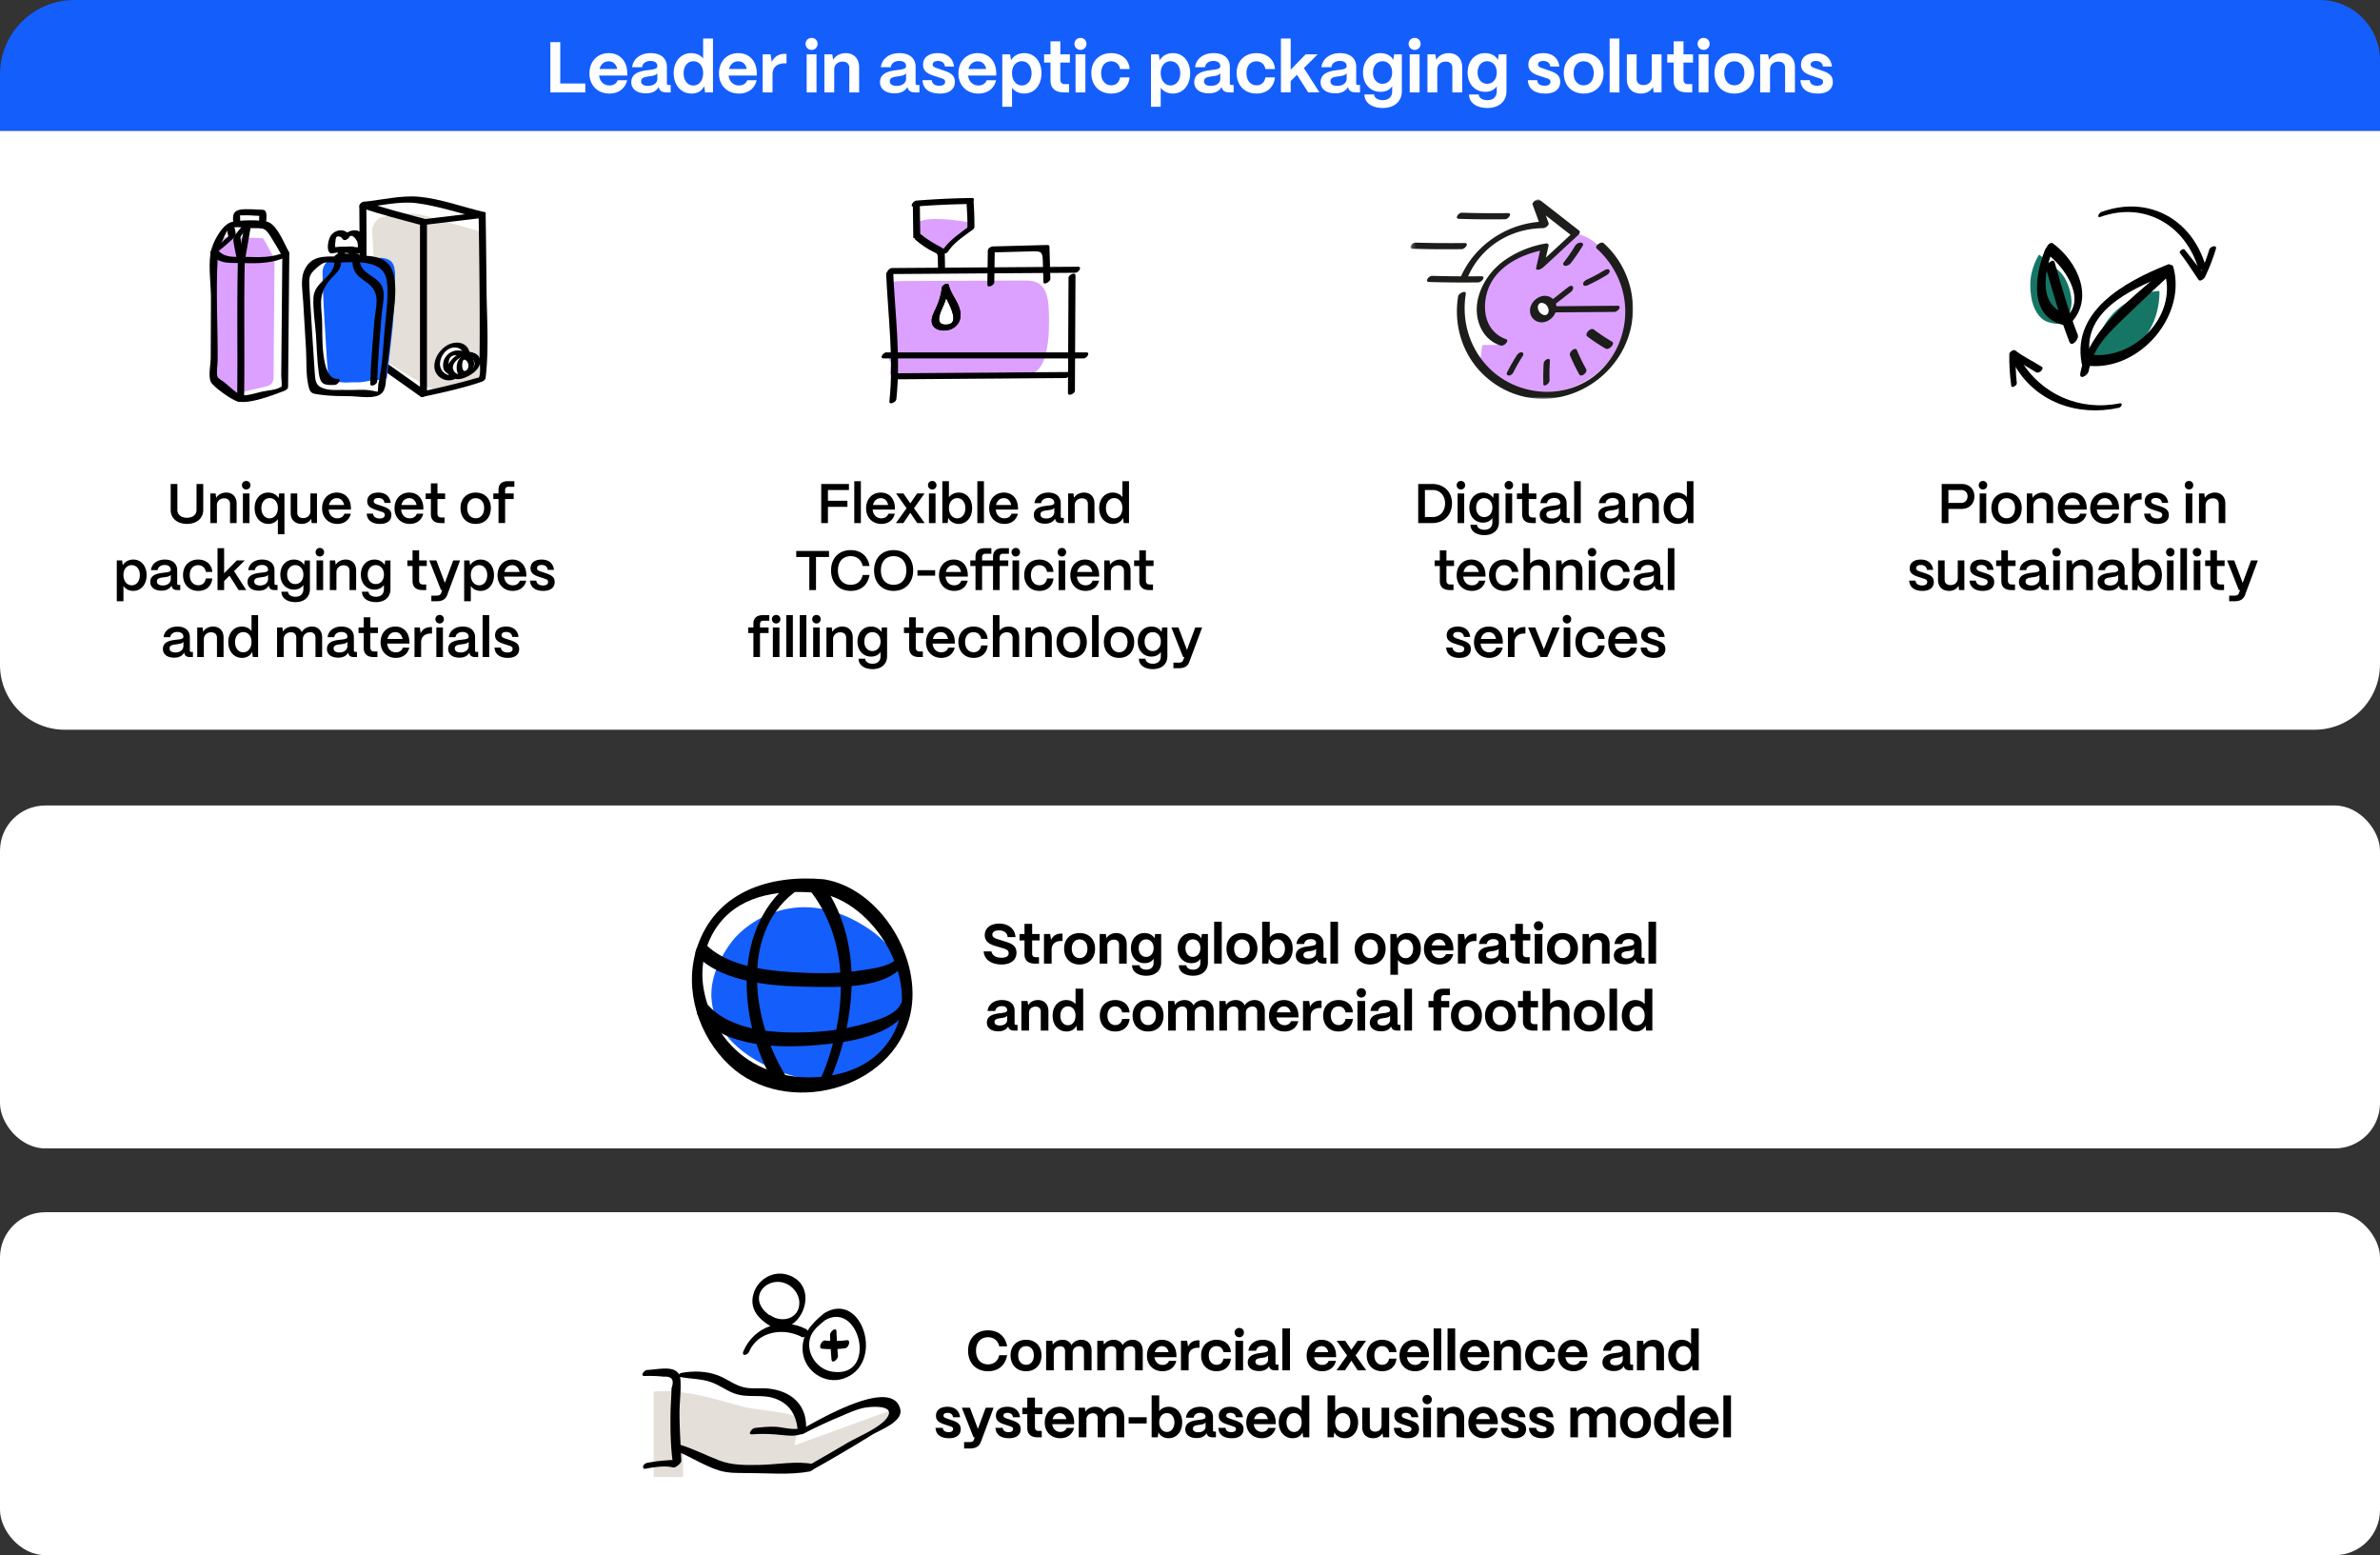 <svg xmlns="http://www.w3.org/2000/svg" width="597" height="390" viewBox="0 0 597 390"><rect x="0" y="0" width="597" height="390" fill="#333333" stroke="none"/><defs><mask id="a" data-name="mask" x="353.779" y="50.009" width="56.193" height="50" maskUnits="userSpaceOnUse"><path d="M409.972 50.009h-55.996v49.999h55.996V50.009z" fill="#fff" data-name="mask0_6118_5394"/></mask></defs><g data-name="Graphics"><path d="M597 32.835H0V18.65C0 8.35 8.35 0 18.65 0h563.236c8.347 0 15.113 6.766 15.113 15.113v17.722z" fill="#145efc"/><path d="M0 32.835h597v133.73c0 9.077-7.358 16.435-16.435 16.435H16.244C7.272 183 0 175.727 0 166.756V32.835z" fill="#fff"/><rect y="202" width="597" height="86" rx="11.352" ry="11.352" fill="#fff"/><rect y="304" width="597" height="86" rx="11.352" ry="11.352" fill="#fff"/><path d="M68.854 65.083s-2.45-5.023-2.951-5.316c-.244-.142-10.126-.221-10.126-.221-2.74 2.351-2.665 6.634-2.665 6.634l-.241 28.875 6.317 3.638 7.775-1.827a2.142 2.142 0 001.652-2.065l.24-29.718z" fill="#dca0ff"/><path d="M72.497 63.223c-1.183-2.07-2.794-6.391-5.017-7.452-1.585-.756-7.875-.64-9.631-.012-2.336.836-4.684 5.277-5.056 7.814-.524 3.569.125 7.734.126 11.342.002 4.948-.022 9.896-.053 14.845-.01 1.599-.684 4.557.026 6.016.623 1.282 5.307 4.545 6.64 4.882 3.075.778 9.002-1.617 11.753-2.629.374-.138.972-.505.976-.974l.304-33.508c.009-1.032-1.739-.226-1.745.523l-.17 18.72-.104 11.428c-.006.658.298 2.425-.027 3.025-.313.577.097-.345.039-.296-.987.834-3.503.976-4.715 1.243-1.396.308-4.169 1.183-5.207.89-1.461-.413-3.201-2.345-4.444-3.256-1.05-.769-1.517-1.028-1.618-1.309-.367-1.02.023-3.02.03-4.069.057-8.464-.482-17.094-.004-25.538.075-1.319-.006-1.597.506-3.011.31-.855 1.936-4.438 2.271-4.63 1.16-.665 4.513-.051 5.884-.05 2.655.002 3.115-.244 4.534 1.964 1.091 1.698 2.092 3.46 3.093 5.212.39.683 2.026-.444 1.611-1.17z"/><path d="M52.857 63.675c2.213 2.764 5.038 2.176 8.18 2.29 3.626.132 7.415.073 10.767-1.528.923-.441.948-1.815-.249-1.243-3.221 1.538-6.797 1.305-10.239 1.217-2.592-.067-4.967.444-6.848-1.906-.515-.643-2.116.54-1.611 1.17z"/><path d="M56.787 57.057c.04.141.541 2.48.547 2.48.312-.496.382-.657.209-.484a8.927 8.927 0 01-.142.133c-.224.127-.436.393-.629.563-1.12.988-2.258 1.969-3.46 2.857-.973.719-.279 1.691.702.966 1.495-1.105 2.914-2.336 4.291-3.583.328-.297.703-.585.778-1.048.136-.84-.336-1.978-.555-2.756-.244-.864-1.949.13-1.74.872z"/><path d="M61.042 56.353c-.722.983-2.08 2.283-2.445 3.459-.147.473.005.983.084 1.463.238 1.439.543 2.865.888 4.281.21.863 1.923-.119 1.74-.872a62.023 62.023 0 01-.77-3.598c-.071-.395-.102-.847-.208-1.236-.099-.364.071-.584-.116-.134.452-1.091 1.544-2.168 2.245-3.121.77-1.048-.919-.925-1.419-.244z"/><path d="M61.264 56.736c-.466 2.897-1.034 5.776-1.5 8.673-.159.986 1.627.214 1.745-.523.466-2.897 1.034-5.776 1.5-8.673.159-.986-1.627-.214-1.745.523z"/><path d="M59.672 65.423c-.289 11.604-.013 23.22-.186 34.827-.015 1.031 1.734.226 1.745-.523.174-11.606-.103-23.223.186-34.827.026-1.029-1.727-.226-1.745.523zM60.282 55.88c-.008-.825-.149-1.804.028-2.609l-.748.883c.455-.213 1.295-.144 1.802-.159.869-.026 1.737.024 2.603.093.22.017.747-.034.932.08.283-.038.31.028.081.198l.044.414c-.065.691-.036 1.424-.001 2.118.041.823 1.779-.093 1.74-.872-.038-.746.36-2.743-.364-3.26-.35-.251-1.232-.165-1.629-.195a31.631 31.631 0 00-2.065-.095c-1.07-.008-2.567-.109-3.506.503-1.073.7-.674 2.333-.663 3.423.011 1.034 1.753.225 1.745-.523z"/><g><path d="M96.717 90.613l10.464 6.401a3.703 3.703 0 002.421.511l9.938-1.333a1.757 1.757 0 001.523-1.755l-.291-35.307a1.336 1.336 0 00-.97-1.274l-13.487-3.836a12.704 12.704 0 00-5.142-.375l-4.594.608a3.698 3.698 0 00-3.207 3.863l1.583 29.541a3.696 3.696 0 001.763 2.956z" fill="#e5dfd9"/><path d="M106.744 54.953c-5.081-1.383-10.219-2.68-15.212-4.358-.491-.165-1.403.497-1.397 1.015.13 11.175.021 22.356.005 33.532-.005 3.507-.055 3.399 2.882 5.479l12.515 8.865c.495.35 1.563-.407 1.563-.958V55.443c0-1.037-1.753-.226-1.753.525v43.085l1.563-.958-11.507-8.151c-3.887-2.754-3.514-1.908-3.508-6.652.015-10.734.118-21.473-.007-32.207L90.491 52.1c4.993 1.678 10.131 2.975 15.212 4.358.721.196 2.039-1.233 1.041-1.505z"/><path d="M105.901 56.464l14.715-1.767c.518-.062 1.892-1.265.843-1.511-5.306-1.246-10.949-3.345-16.365-3.844-4.415-.407-9.332.788-13.76 1.247-.753.078-1.814 1.639-.645 1.518 4.392-.455 9.505-1.708 13.758-1.167 5.332.678 10.732 2.521 15.971 3.752l.843-1.511-14.715 1.767c-.749.09-1.809 1.657-.645 1.518z"/><path d="M106.12 99.506c4.935-1.067 9.934-2.137 14.715-3.774.415-.142.924-.502.98-.978.876-7.427.281-15.234.222-22.691-.049-6.188-.124-12.376-.224-18.563-.013-.813-1.76.094-1.748.875.149 9.164.256 18.331.264 27.496.002 2.54-.001 5.079-.038 7.619-.018 1.264.404 4.016-.169 5.201.033-.067-1.02.243-2.321.609-1.505.423-3.021.804-4.539 1.175a260.71 260.71 0 01-6.935 1.598c-.849.184-1.487 1.708-.208 1.432z"/><path d="M117.216 89.588c0 2.072-1.105 4.391-3.635 5.119-1.774.51-3.93-.995-3.93-3.067s1.662-4.543 3.686-4.988c2.616-.575 3.879.864 3.879 2.936z" fill="#fff"/><path d="M116.515 89.798c-.056 1.693-.732 3.613-2.501 4.201-1.91.634-3.825-.996-3.64-2.988.175-1.885 1.621-3.826 3.623-3.876 1.719-.042 2.46 1.256 2.521 2.803.026.658 1.423-.075 1.398-.7-.099-2.538-2.064-3.781-4.495-3.159-2.419.619-4.482 3.256-4.47 5.771.011 2.466 2.491 4.092 4.777 3.352 2.547-.824 4.103-3.209 4.19-5.824.027-.826-1.382-.182-1.402.42z"/><path d="M116.701 89.037s-.859-.441-2.049-.617c-.878-.13-2.264.743-2.644 1.803-.199.554-.287 2.157.286 2.515s1.974 1.369 2.639 1.352 2.219-4.816 1.768-5.054z" fill="#fff"/><path d="M117.25 88.48c-1.963-.969-4.074-.848-5.454 1.016-.569.768-.737 1.721-.613 2.663.14 1.063.986 1.457 1.846 1.953.684.395 1.471.826 2.221.372.582-.353.902-1.055 1.167-1.653.378-.851.673-1.753.891-2.658.092-.381.391-1.277.039-1.607-.491-.462-1.743.52-1.294.94.28.263-.38 1.915-.475 2.198a12.81 12.81 0 01-.559 1.426c-.018.038-.32.567-.315.574.568-.151.623-.259.165-.325a4.065 4.065 0 01-.365-.174c-1.235-.597-2.215-1.199-1.899-2.728.383-1.854 2.261-1.519 3.546-.885.558.276 1.722-.805 1.098-1.113z"/><g><path d="M116.245 88.849c-1.304.196-3.15 2.004-3.341 3.245s.962 3.378 3.928 1.95c2.87-1.382 3.036-2.756 2.858-3.605-.157-.747-1.124-1.941-3.446-1.591z" fill="#fff"/><path d="M116.328 88.276c-1.806.406-4.152 2.41-4.142 4.403.01 2.048 2.053 2.759 3.765 2.253 1.802-.533 4.423-2.084 4.491-4.237.067-2.112-2.262-2.641-3.938-2.453-.601.067-1.449 1.319-.516 1.214 1.128-.126 2.743.044 3.018 1.407.272 1.345-1.255 2.217-2.272 2.682-1.197.547-2.738.478-3.089-1.025-.322-1.379 1.303-2.825 2.518-3.098.677-.152 1.188-1.375.166-1.145z"/></g><g><path d="M116.935 89.588c-.844-.148-1.686.769-1.669 2.247s.432 1.936 1.141 1.815 1.832-1.265 1.798-1.998-.086-1.857-1.27-2.064z" fill="#fff"/><path d="M117.351 88.986c-1.474-.143-2.557 1.173-2.754 2.532-.147 1.018-.033 2.809 1.361 2.756 1.221-.047 2.636-1.347 2.904-2.52.274-1.199-.282-2.478-1.511-2.768-.582-.137-1.633 1.015-.833 1.204 1.144.27 1.422 2.442.162 2.823-1.024.309-.935-2.898-.162-2.823.587.057 1.621-1.127.833-1.204z"/></g></g><g><path d="M87.497 64.579c3.004.04 7.008.097 8.03.097.788 0 2.067.261 2.757 1.069s.793 2.163.83 3.159c-.015-.085-.032 1.668-.05 1.582-.112 1.194-.017 2.501-.062 3.715-.087 2.361-.295 4.743-.44 7.103-.078 1.268-1.522 13.51-1.522 13.51-.532.559-2.042.443-2.722.475-1.665.079-3.162.651-4.821.586-1.335-.052-2.723.172-4.051-.03-.806-.123-2.965-.139-2.965-.139s-.403-4.215-.454-5.049c-.154-2.507-.31-5.013-.461-7.52a744.205 744.205 0 01-.522-9.448c-.085-1.79-.131-3.413-.131-5.495s2.055-3.653 3.215-3.653c.408 0 1.742.017 3.369.038" fill="#145efc"/><path d="M84.097 65.837c4.341.055 12.126-1.251 12.944 4.656.529 3.817-.242 8.333-.556 12.146-.371 4.517-.595 9.376-1.597 13.79-.055.244-.017 1.708-.23 1.843.098-.062-1.863-.394-1.983-.409-1.791-.233-3.779-.007-5.587-.071-1.795-.064-3.927.19-5.653-.3-2.359-.669-2.358-2.061-2.509-4.368-.31-4.743-.631-9.485-.908-14.23-.127-2.179-.299-4.363-.382-6.544-.098-2.559-.367-3.262 1.672-5.066 2.056-1.82 2.199-1.479 4.79-1.447.769.009 1.827-1.497.642-1.511-3.549-.043-6.862-.225-8.475 3.633-.929 2.222-.361 5.2-.223 7.507.238 3.987.456 7.974.713 11.96.193 2.983-.066 6.388.606 9.304.463 2.012.886 1.952 3.037 2.26 2.537.363 5.237.334 7.777.377 1.816.03 5.797.808 7.469-.647 1.376-1.197 1.085-3.576 1.299-5.302.426-3.441.898-6.882 1.22-10.335.397-4.258 1.851-10.98.284-15.181-1.942-5.207-9.55-3.525-13.707-3.577-.769-.01-1.827 1.496-.642 1.511z"/><path d="M83.877 65.922c-.205 3.647-5.074 4.692-5.256 8.778-.136 3.048.421 6.264.636 9.306.226 3.193.27 6.468.719 9.64.39 2.755 1.26 3.018 4.05 2.877.761-.039 1.819-1.571.642-1.511-4.506.229-3.69-12.126-3.887-14.945-.302-4.321-.945-6.798 2.586-10.553 1.39-1.478 2.13-1.894 2.255-4.114.058-1.022-1.703-.226-1.745.523zM88.406 65.82c.236 4.911 5.261 4.107 5.979 8.609.292 1.831-.356 4.343-.493 6.184-.385 5.184-.886 10.396-1.017 15.594-.026 1.029 1.726.226 1.745-.523.139-5.5.67-11.016 1.085-16.501.143-1.891.745-4.36.461-6.232-.603-3.971-5.808-3.597-6.02-8.003-.04-.823-1.777.093-1.74.872z"/><path d="M86.49 64.373c0-.355.006-.71.01-1.065.003-.242-.051-.567.014-.802l-.32.572c-.558.279-.724.386-.497.322.055-.014.037-.011-.054.008.075.004.179-.024.253-.032.188-.019.377-.026.566-.03.359-.008.708.013 1.064.056s-.175-.04-.021-.148c-.041.029.023.467.025.521.017.429.036.86.034 1.289-.006 1.032 1.741.225 1.745-.523.003-.439-.013-.879-.028-1.317-.01-.294.066-.797-.118-1.052-.355-.492-1.615-.35-2.114-.336-.819.023-2.107.178-2.281 1.193-.101.591-.022 1.267-.024 1.867-.003 1.032 1.743.225 1.745-.523z"/><path d="M83.453 63.514c2.183-.477 4.417.124 6.588.043 1.457-.054 1.545-1.411 1.482-2.534-.083-1.482-.634-3.147-2.377-3.268-1.131-.079-2.46.56-3.026 1.563l1.515-.463c-1.214-1.641-3.577-1.355-4.684.278-.611.901-1.222 3.737-.078 4.361.679.37 2.138-.965 1.367-1.385-.325-.177-.144-1.211-.085-1.71.071-.602.018-1.357 1.122-1.043.3.086.568.429.747.67.369.498 1.3-.081 1.515-.463.71-1.26 1.97.611 2.125 1.218.09.353.102.753.119 1.115.012.249-.138 1.027.049.784l1.031-.634c-2.404.005-4.802-.482-7.203.043-.845.185-1.48 1.703-.207 1.425z"/><path d="M85.525 64.558c0-.213-.004-.413-.023-.625l-.973 1.148c.23-.075.706.017.941.018.45.003.9.002 1.35.007s.9.026 1.348.006c.175.005.349-.008.521-.039-.129-.192-.182-.19-.158.007-.074 1.018 1.691.225 1.745-.523.092-1.257-.851-.958-1.802-.951-.674.005-1.349-.013-2.023-.018-.565-.004-1.171-.11-1.716.067-.472.154-1.023.597-.973 1.148l.017.277c0 1.033 1.745.225 1.745-.523z"/></g><g><path d="M243.866 55.837c-1.14 2.782-6.394 5.646-7.533 8.428-.075.184-7.122-5.414-6.86-7.445.429-3.309 11.849-1.382 14.392-.983M224.158 87.204c-.025.898-1.586 2.588-.966 3.287.78.88-.692 3.62.549 3.624 7.249.021 20.403-.677 27.652-.655 3.461.009 5.935 1.668 8.569-.376 3.405-2.642 3.315-11.737 3.088-15.806-.134-2.414-.551-5.257-2.894-6.393-1.123-.544-2.456-.551-3.729-.544-9.069.045-21.228.072-30.299.136-3.759.028-2.292.989-2.458 4.311-.207 4.133.606 8.28.489 12.416" fill="#dca0ff"/><path d="M237.331 72.166c-.13 1.384-.545 2.879-1.042 4.178-.45 1.176-1.19 2.249-1.434 3.483-.108.544-.103 1.148.207 1.608.329.488.93.715 1.508.827 1.171.227 2.554.017 3.247-.954.421-.589.512-1.356.456-2.078-.192-2.505-2.48-4.594-2.941-7.064z" fill="#fff"/><path d="M268.031 69.636c-.05 9.625-.095 19.249-.145 28.874-.005 1.032 1.741.225 1.745-.523.05-9.625.095-19.249.145-28.874.005-1.032-1.741-.225-1.745.523z"/><path d="M221.669 89.878h50.15c.768 0 1.826-1.511.642-1.511h-50.15c-.768 0-1.826 1.511-.642 1.511zM224.652 95.122l42.658-.316c.767-.006 1.826-1.52.642-1.511l-42.658.316c-.767.006-1.826 1.52-.642 1.511z"/><path d="M224.839 100.144c1.151-10.557-.343-21.662-.81-32.247-.036-.821-1.774.093-1.74.872.461 10.452 1.939 21.49.804 31.898-.11 1.007 1.664.222 1.745-.523z"/><path d="M223.061 68.728l46.691-.325c.767-.005 1.826-1.519.642-1.511l-46.691.325c-.767.005-1.826 1.519-.642 1.511z"/><path d="M249.408 70.822l.121-8.526-1.194 1.017 10.546-.276c2.01-.053 2.626-.026 2.69 2.143l.165 5.599c.024.815 1.763-.093 1.74-.872l-.239-8.145c-.008-.27-.353-.325-.549-.32l-13.71.359c-.443.012-1.187.519-1.194 1.017l-.121 8.526c-.015 1.031 1.735.226 1.745-.523zM237.051 67.357c-.024-1.278-.021-2.559-.074-3.836-.035-.844.002-1-.748-1.415-1.851-1.024-3.584-1.939-5.205-3.336-.564-.486-2.065.783-1.367 1.385 1.368 1.178 2.848 2.199 4.471 2.996.944.463 1.094.465 1.115 1.561l.067 3.516c.016.811 1.755-.094 1.74-.872z"/><path d="M230.83 58.58c-.078-2.543-.028-5.09-.106-7.633-.025-.816-1.764.093-1.74.872.078 2.543.028 5.09.106 7.633.025.816 1.764-.093 1.74-.872z"/><path d="M229.209 51.818c4.629-.37 9.263-.59 13.907-.658.766-.011 1.825-1.528.642-1.511a213.04 213.04 0 00-13.907.658c-.755.06-1.813 1.605-.642 1.511z"/><path d="M242.454 50.933c.141 2.158.253 4.331.218 6.494-.016 1.031 1.733.226 1.745-.523.036-2.28-.076-4.568-.224-6.843-.054-.829-1.791.093-1.74.872z"/><path d="M243.194 56.682c-2.422 1.857-5.08 3.546-6.784 6.145-.715 1.09.949.96 1.419.244 1.511-2.303 3.921-3.776 6.067-5.422.957-.734.268-1.711-.702-.966zM236.246 72.207c-.226 1.805-.741 3.494-1.505 5.14-.454.978-1.106 2.124-1.032 3.252.141 2.143 2.598 2.586 4.343 2.118 1.707-.457 2.839-1.825 2.889-3.597.08-2.825-2.312-4.977-2.953-7.61-.21-.863-1.923.119-1.74.872.432 1.776 5.231 8.562 1.464 8.984-3.593.403-1.744-3.176-1.064-4.734a17.936 17.936 0 001.342-4.948c.126-1.001-1.652-.22-1.745.523z"/><path d="M236.246 72.207c-.226 1.805-.741 3.494-1.505 5.14-.454.978-1.106 2.124-1.032 3.252.141 2.143 2.598 2.586 4.343 2.118 1.707-.457 2.839-1.825 2.889-3.597.08-2.825-2.312-4.977-2.953-7.61-.21-.863-1.923.119-1.74.872.432 1.776 5.231 8.562 1.464 8.984-3.593.403-1.744-3.176-1.064-4.734a17.936 17.936 0 001.342-4.948c.126-1.001-1.652-.22-1.745.523z"/></g><g mask="url(#a)"><path d="M387.409 80.218c-1.278 0-2.313-1.027-2.313-2.297s1.035-2.297 2.313-2.297 2.31 1.029 2.31 2.297-1.035 2.297-2.31 2.297zm-16.13 10.338a20.54 20.54 0 0016.13 7.787c11.343 0 20.537-9.144 20.537-20.421 0-9.904-6.713-19.579-14.702-19.579 1.203.358.572.401 1.693 1.031-2.474 3.008-5.775 5.196-8.251 8.203 0-1.641.275-3.555.825-5.196-6.876 1.094-13.751 5.196-15.677 12.305-2.368 8.835 4.039 11.638 4.4 11.758l-4.424.086-.532 4.025z" fill="#dca0ff"/><path d="M368.218 69.413c3.199-7.43 10.566-12.134 18.874-12.198.513-.004 1.575-.701 1.353-1.307l-2.014-5.51-1.764 1.238 9.849 7.678.149-1.1-8.955 8.292 1.619.053 1.119-4.968c.08-.358-.296-.594-.627-.542-3.696.578-7.418 2.117-10.433 4.239-5.347 3.761-8.974 11.194-5.736 17.366.959 1.827 2.769 3.448 4.848 4.002.814.217 2.305-1.342 1.177-1.644-.206-.055.053.033-.212-.073a7.91 7.91 0 01-.937-.438 7.474 7.474 0 01-2.424-2.132c-1.975-2.696-1.948-6.531-.919-9.575 1.583-4.683 5.936-7.645 10.575-9.204a26.94 26.94 0 012.933-.807c.161-.035.331-.153.138-.03.056-.036.19-.035.26-.045l-.627-.542-1.118 4.968c-.22.974 1.323.326 1.618.053l8.955-8.291c.315-.291.546-.792.149-1.102l-9.849-7.678c-.564-.44-1.999.593-1.764 1.238l2.014 5.51 1.353-1.307c-9.346.073-17.876 5.691-21.461 14.015-.512 1.187 1.525.613 1.857-.159z" fill="#1d1d1b"/><path d="M400.507 62.307c4.58 4.107 7.315 10.036 7.175 16.264-.122 5.444-2.346 10.672-6.265 14.417-8.049 7.695-21.198 6.737-28.578-1.399-4.377-4.827-6.227-11.417-5.158-17.863.182-1.098-1.789-.238-1.924.583-1.01 6.093.451 12.412 4.227 17.298 3.536 4.572 8.844 7.602 14.547 8.261 11.705 1.35 22.947-7.158 24.814-18.97 1.169-7.393-1.535-14.944-7.061-19.897-.693-.623-2.398.747-1.776 1.305z" fill="#1d1d1b"/><path d="M389.366 78.343l15.615-.121c.849-.006 2.021-1.556.712-1.546l-15.617.121c-.848.006-2.019 1.556-.71 1.546zM390.047 76.333l4.017-3.144c.294-.232.731-.862.465-1.294-.278-.453-.9-.1-1.186.124l-4.017 3.144c-.295.231-.731.862-.465 1.294.278.451.9.099 1.186-.124zM371.522 69.277c-4.089.052-8.18.018-12.267-.101-.859-.025-2.037 1.503-.716 1.542 4.088.119 8.177.153 12.267.101.855-.011 2.034-1.559.716-1.542zM378.223 53.444c-3.848.052-7.698.018-11.545-.101-.808-.026-1.918 1.503-.674 1.542 3.847.119 7.696.153 11.545.101.804-.011 1.914-1.559.674-1.542zM367.355 60.944c-4.089.052-8.18.018-12.267-.101-.859-.025-2.037 1.503-.716 1.542 4.088.119 8.177.153 12.267.101.855-.011 2.034-1.559.716-1.542zM379.659 93.295a39.667 39.667 0 012.298-4.004c.219-.338.25-.811-.193-.928-.446-.118-1 .307-1.236.668a44.319 44.319 0 00-2.515 4.417c-.21.422.11.743.5.728.492-.019.931-.447 1.147-.881zM388.692 95.376a50.749 50.749 0 01.084-4.841c.072-1.107-1.504-.245-1.556.569a54.44 54.44 0 00-.08 5.221c.027.892 1.578-.101 1.551-.949zM397.866 92.549a48.232 48.232 0 01-2.342-4.783c-.343-.813-2.072.484-1.691 1.383a47.795 47.795 0 002.342 4.783c.448.799 2.156-.553 1.691-1.383zM404.356 85.666a44.758 44.758 0 01-4.588-3.046c-.73-.551-2.45 1.112-1.586 1.766a44.54 44.54 0 004.588 3.046c.796.46 2.483-1.247 1.586-1.766zM402.363 67.824a42.38 42.38 0 01-4.378 2.324c-.388.179-.988.694-.854 1.175.14.5.784.37 1.139.206a47.794 47.794 0 004.898-2.631c.334-.205.814-.795.52-1.188-.315-.419-1-.085-1.324.114zM395.057 61.724a38.793 38.793 0 01-2.757 4.004c-.263.339-.3.811.232.928.535.118 1.201-.307 1.484-.668a43.032 43.032 0 003.018-4.417c.252-.422-.132-.743-.6-.728-.591.019-1.118.447-1.376.881z" fill="#1d1d1b"/><path d="M388.482 77.812c-.117 2.257-2.735.993-2.729-.715.004-.903.589-1.346 1.42-1.06.85.292 1.266 1.092 1.312 1.98.05.967 2.004-.108 1.957-1.021-.097-1.878-1.732-3.083-3.475-2.77-1.672.3-3.192 1.866-3.188 3.69.004 1.81 1.542 3.08 3.227 2.913 1.768-.174 3.343-1.771 3.439-3.629.062-1.199-1.918-.264-1.963.613z" fill="#1d1d1b"/></g><g><g fill="#167665"><path d="M541.662 72.97c-.272 0-4.495 0-9.808 4.032s-7.084 11.52-6.947 14.112c0 0 9.263-1.584 13.214-6.768 3.95-5.184 3.542-11.376 3.542-11.376zM511.472 63.863s-2.192 3.288-2.192 7.516 1.096 6.889 2.818 8.455c1.722 1.566 5.01 1.409 5.01 1.409s2.737-2.014 2.505-5.95c-.157-2.662-1.409-5.793-2.975-7.202-3.296-2.966-5.167-4.228-5.167-4.228z"/></g><path d="M523.943 92.986c1.095-5.559 4.31-8.802 8.204-12.576a627.314 627.314 0 0112.247-11.555l-1.335-.15c3.005 10.858-8.052 21.839-18.999 20.174-1.143-.174-2.369 2.541-1.032 2.745 13.112 1.994 25.6-12.107 22.113-24.708-.183-.662-.934-.519-1.335-.15-8.115 7.454-19.704 15.268-21.966 26.754-.379 1.925 1.856.722 2.103-.534z"/><path d="M543.789 66.328c-10.766 4.27-24.968 11.945-21.346 25.98.375 1.455 2.363-.701 2.082-1.789-3.111-12.052 9.785-17.935 18.756-21.493 1.018-.404 1.86-3.234.508-2.698zM512.924 62.772c-2.552 6.422-4.064 16.758 4.844 18.767 1.114.251 2.373-2.442 1.032-2.745-7.585-1.711-6.104-10.484-3.974-15.846.738-1.857-1.335-1.604-1.902-.177z"/><path d="M513.465 63.641c4.02 2.962 9.85 10.864 5.15 15.54-.888.883-.796 3.466.589 2.088 6.307-6.275 2.026-15.611-4.239-20.226-.953-.702-2.515 1.85-1.5 2.598z"/><path d="M513.328 67.655c1.738 6.068 3.487 12.215 5.775 18.104.559 1.44 2.491-.737 2.082-1.789-2.287-5.888-4.037-12.035-5.775-18.104-.417-1.455-2.392.706-2.082 1.789z"/><g><path d="M526.904 54.379c11.133-3.937 21.318 2.129 24.562 13.065.257.867 1.967-.135 1.748-.875-3.485-11.751-14.482-17.666-26.135-13.391-.655.24-1.213 1.57-.174 1.202z"/><path d="M546.844 63.477c1.66 2.131 3.091 4.444 4.628 6.664.421.608 1.418-.245 1.616-.654a46.67 46.67 0 002.743-7.071c.338-1.14-1.422-.6-1.643.145-.721 2.432-1.683 4.762-2.728 7.07l1.616-.654c-1.717-2.09-3.383-4.228-5.061-6.35-.37-.468-1.534.386-1.171.851z"/></g><g><path d="M531.66 101.153c-10.033 2.004-19.802-2.277-24.944-11.105-.394-.676-1.983.437-1.589 1.155 5.282 9.626 15.952 13.344 26.373 11.057.655-.144 1.154-1.305.16-1.106z"/><path d="M505.901 96.073c-.31-2.576-.341-5.185-.206-7.774l-1.497.918c2 1.679 4.398 2.752 6.582 4.158.648.417 2.131-.903 1.373-1.392-2.196-1.414-4.572-2.487-6.64-4.1-.467-.364-1.487.409-1.497.918-.053 2.683.144 5.311.488 7.971.088.684 1.472-.081 1.398-.7z"/></g></g><g><path d="M183.612 236.074c-2.857 3.748-4.988 8.254-5.164 12.744-.324 8.288 5.883 14.31 12.498 17.814 6.103 3.232 13.245 5.196 20.495 3.492 7.25-1.704 14.461-7.795 16.187-15.443 1.991-8.822-2.932-17.165-9.527-21.633-17.253-11.689-30.656-2.005-34.49 3.025z" fill="#145efc"/><path d="M174.722 239.672c6.828 6.901 19.344 7.657 28.43 7.795 6.586.1 18.993.62 23.486-5.498 1.12-1.525.104-3.97-1.381-1.948-1.717 2.338-6.042 2.814-8.678 3.245-4.738.775-9.596.903-14.387.707-7.996-.327-19.147-1.073-25.145-7.134-1.21-1.223-3.328 1.82-2.326 2.833zM175.114 254.713c6.908 7.904 20.098 8.189 29.714 7.378 7.558-.637 19.821-2.126 23.476-10.063 1.046-2.272-1.587-1.938-2.377-.221-1.33 2.889-6.476 4.192-9.184 4.96-4.628 1.311-9.468 1.956-14.269 2.113-8.207.269-19.21-.336-25.034-7-1.119-1.28-3.277 1.745-2.326 2.833z"/><path d="M198.289 221.359c-15.414 12.069-12.767 36.806-3.386 51.48.875 1.368 3.118-1.594 2.326-2.833-8.156-12.758-11.966-35.261 1.796-46.037 1.275-.998 1.197-4.125-.736-2.611zM203.562 223.803c10.258 13.626 8.62 32.202 2.195 47.012-.995 2.294 1.62 1.967 2.377.221 6.802-15.679 8.607-35.649-2.246-50.066-1.003-1.332-3.205 1.665-2.326 2.833z"/><path d="M206.711 220.511c-13.712-1.265-27.35 3.114-31.928 17.272-3.333 10.309.41 22.073 8.239 29.405 14.011 13.123 40.918 6.385 45.318-12.799 3.16-13.782-7.381-31.548-21.628-33.879-1.424-.233-2.963 3.157-1.29 3.431 13.867 2.268 25.463 21.676 18.967 34.735-3.564 7.164-10.34 10.529-17.999 11.326-14.764 1.537-27.082-6.92-29.849-21.796-1.073-5.765.302-12.103 3.994-16.727 6.008-7.525 15.99-8.358 24.886-7.537 1.449.134 2.944-3.278 1.29-3.431z"/></g><g><path d="M163.966 349.026v21.392h7.382v-6.965l7.382 4.726 23.991.497 22.409-12.935-1.845-1.99-23.991 8.706 1.055-5.721s2.636-1.492-6.064-2.736c-8.7-1.244-5.009-.497-15.291-3.234-10.282-2.736-15.027-1.741-15.027-1.741z" fill="#e5dfd9"/><path d="M202.284 333.358c-5.962-3.185-13.111-.744-15.79 5.449-.596 1.377.973 1.181 1.426.133 2.232-5.159 8.684-6.066 13.239-3.633.818.437 1.934-1.517 1.125-1.949z"/><path d="M196.405 331.678c-1.947-.923-4.212-1.968-5.378-3.883-2.12-3.481 1.269-6.837 4.861-6.268 2.49.394 4.571 2.625 4.615 5.145.07 4.027-4.33 5.201-7.215 3.212-.74-.51-1.9 1.414-1.125 1.949 7.944 5.478 14.689-9.339 5.33-12.163-3.545-1.07-7.274 1.085-8.409 4.541-1.57 4.782 2.387 7.612 6.196 9.417.846.401 1.941-1.562 1.125-1.949zM206.875 331.121c8.806-5.246 13.457 14.685 1.85 12.858-3.377-.531-5.934-3.732-5.743-7.097.161-2.848 2.123-4.287 4.098-5.906.747-.613.698-2.5-.442-1.566-3.028 2.481-5.658 5.246-5.291 9.494.42 4.86 5.439 8.351 10.126 6.85 10.624-3.404 5.001-22.226-4.63-16.488-.729.434-1.102 2.53.031 1.855z"/><path d="M208.2 334.821c.082 2.025.206 4.046.37 6.066.108 1.329 1.693-.035 1.622-.901a149.761 149.761 0 01-.37-6.066c-.054-1.327-1.657.038-1.622.901z"/><path d="M212.402 336.093a24.11 24.11 0 01-5.463.072c-.869-.085-1.768 1.961-.774 2.058 1.961.192 3.903.147 5.856-.107.833-.108 1.539-2.173.381-2.023z"/><g><path d="M170.303 345.268c3.04.61 6.109.391 9.007 1.72 2.348 1.077 4.034 2.504 6.654 2.916 2.835.446 5.772-.179 8.516.84 3.633 1.349 5.214 4.087 5.629 7.817.113 1.01 2.1-.089 2.101-.841.009-5.723-4.022-8.909-9.406-9.495-2.086-.227-4.248.174-6.308-.337-2.332-.579-4.062-2.055-6.241-2.911-2.998-1.178-6.287-1.237-9.417-.669-.297.054-1.224.821-.535.959z"/><path d="M188.661 359.699c2.677-.217 5.176-.083 7.838.213 1.603.178 3.297.274 4.802-.395.349-.155.927-.646.922-1.088l-.002-.208c-.009-.748-.852-.517-1.268-.23-1.293.892-4.774-.107-6.273-.185-1.789-.092-3.563.096-5.339.293-.774.086-1.933 1.7-.68 1.599z"/><path d="M201.559 359.537a115.22 115.22 0 018.826-4.142c1.731-.721 3.927-1.75 5.804-2.227 1.948-.495 9.091-1.065 6.091 2.67-1.931 2.405-7.407 4.624-9.974 6.155-2.959 1.765-5.95 3.473-8.938 5.19-1.038.597-1.11 2.272.299 1.493 5.116-2.827 10.144-5.813 15.117-8.884 1.885-1.164 7.805-3.246 7.038-6.402-2.033-8.369-21.146 3.131-24.514 4.898-.901.473-.937 1.866.25 1.249z"/><path d="M169.326 363.735c3.738 1.452 7.274 3.863 11.083 5.034 2.268.697 4.735.629 7.083.632 4.992.006 10.687.538 15.587-.383.566-.106 2.332-1.542 1.02-1.828-4.146-.904-9.311.114-13.547.175-3.548.051-6.876.156-10.276-1.17-3.291-1.283-6.341-2.864-9.742-3.909-.619-.19-1.968 1.153-1.207 1.448z"/><path d="M161.684 345.074a34.04 34.04 0 014.843.168c2.021-.13 2.662.827 1.923 2.869-.039 2.211-.239 4.418-.263 6.633-.045 4.196.047 8.434.648 12.59.154 1.065 2.09-.188 2.059-1.031-.151-4.083-.462-8.148-.439-12.238.015-2.645.416-5.391.229-8.027-.288-4.056-5.186-2.619-8.356-2.48-.756.033-1.842 1.535-.645 1.518z"/><path d="M161.834 368.334c2.171-.396 4.848-.87 7.025-.332.597.148 1.933-.914 1.207-1.448-.838-.617-2.129-.371-3.102-.311-1.506.093-3.001.303-4.485.574-.428.078-1.019.365-1.144.831-.097.361.018.774.499.686z"/></g></g></g><g data-name="EN"><path d="M246.739 238.597h1.975c.168.98 1.022 1.583 2.521 1.583 1.163 0 1.779-.42 1.779-1.148 0-.673-.462-.953-1.429-1.232l-1.555-.463c-1.316-.378-3.011-.924-3.011-2.844 0-1.639 1.345-2.871 3.586-2.871 2.409 0 4.006 1.345 4.118 3.39h-1.975c-.056-.966-.771-1.694-2.199-1.694-1.009 0-1.625.406-1.625 1.064 0 .742.714.952 1.737 1.274l1.429.448c1.457.448 2.886.967 2.886 2.815 0 1.821-1.457 2.956-3.726 2.956-2.633 0-4.37-1.275-4.51-3.278zM259.607 241.65c-1.695 0-2.62-.812-2.62-2.34v-3.473h-1.247v-1.611h1.247v-2.535h1.919v2.535h1.863v1.611h-1.863v3.291c0 .588.294.91.868.91h.84v1.611h-1.008zM261.873 241.65v-7.424h1.541l.238 1.484c.476-1.036 1.345-1.582 2.563-1.582h.308v1.849h-.308c-1.527 0-2.423.784-2.423 2.129v3.544h-1.919zM266.927 237.883c0-2.41 1.625-3.895 3.88-3.895 2.409 0 3.88 1.667 3.88 3.895 0 2.465-1.611 3.992-3.88 3.992-2.423 0-3.88-1.682-3.88-3.992zm5.841 0c0-1.387-.771-2.298-1.961-2.298s-1.961.911-1.961 2.298c0 1.484.799 2.381 1.961 2.381 1.218 0 1.961-.98 1.961-2.381zM275.845 241.65v-7.424h1.541l.168 1.064c.42-.756 1.345-1.303 2.451-1.303 1.583 0 2.62 1.078 2.62 2.76v4.902h-1.919v-4.818c0-.715-.476-1.191-1.303-1.191-.952 0-1.639.631-1.639 1.527v4.482h-1.919zM283.965 242.057h1.891c.014.616.672 1.106 1.681 1.106 1.205 0 1.835-.7 1.835-1.737v-.98c-.448.688-1.232 1.093-2.255 1.093-2.017 0-3.432-1.54-3.432-3.768 0-2.241 1.429-3.782 3.404-3.782 1.149 0 2.073.518 2.507 1.33l.154-1.092h1.513v7.186c0 1.989-1.457 3.277-3.712 3.277-2.129 0-3.586-1.008-3.586-2.633zm5.407-4.301c0-1.288-.77-2.185-1.877-2.185-1.092 0-1.863.896-1.863 2.199s.771 2.199 1.863 2.199c1.107 0 1.877-.896 1.877-2.214zM295.696 242.057h1.891c.014.616.672 1.106 1.681 1.106 1.205 0 1.835-.7 1.835-1.737v-.98c-.448.688-1.232 1.093-2.255 1.093-2.017 0-3.432-1.54-3.432-3.768 0-2.241 1.429-3.782 3.404-3.782 1.149 0 2.073.518 2.507 1.33l.154-1.092h1.513v7.186c0 1.989-1.457 3.277-3.712 3.277-2.129 0-3.586-1.008-3.586-2.633zm5.407-4.301c0-1.288-.77-2.185-1.877-2.185-1.092 0-1.863.896-1.863 2.199s.771 2.199 1.863 2.199c1.107 0 1.877-.896 1.877-2.214zM304.558 241.65v-10.506h1.905v10.506h-1.905zM307.652 237.883c0-2.41 1.625-3.895 3.88-3.895 2.409 0 3.88 1.667 3.88 3.895 0 2.465-1.611 3.992-3.88 3.992-2.423 0-3.88-1.682-3.88-3.992zm5.841 0c0-1.387-.771-2.298-1.961-2.298s-1.961.911-1.961 2.298c0 1.484.799 2.381 1.961 2.381 1.219 0 1.961-.98 1.961-2.381zM318.307 240.375l-.182 1.275h-1.527v-10.506h1.905v3.95c.518-.687 1.387-1.106 2.395-1.106 1.961 0 3.362 1.597 3.362 3.908 0 2.354-1.401 3.979-3.375 3.979-1.177 0-2.144-.561-2.578-1.5zm4.006-2.465c0-1.373-.771-2.339-1.891-2.339-1.135 0-1.919.938-1.919 2.297 0 1.429.784 2.423 1.919 2.423 1.121 0 1.891-.98 1.891-2.381zM325.04 239.619c.028-1.751 1.779-2.143 3.222-2.311 1.093-.141 1.863-.211 1.863-.785 0-.616-.462-1.008-1.345-1.008-.925 0-1.541.49-1.639 1.219h-1.933c.168-1.625 1.625-2.746 3.6-2.746 2.087 0 3.18 1.093 3.18 2.662v3.234c0 .211.098.322.35.322h.392v1.443h-.854c-.714 0-1.218-.266-1.4-.771a1.475 1.475 0 01-.098-.267c-.434.757-1.233 1.219-2.479 1.219-1.723 0-2.872-.798-2.857-2.213zm5.085-.644v-1.078c-.252.434-.911.532-1.639.631-.882.125-1.527.252-1.527.951 0 .575.448.896 1.359.896.995 0 1.807-.518 1.807-1.4zM333.72 241.65v-10.506h1.905v10.506h-1.905zM339.81 237.883c0-2.41 1.625-3.895 3.88-3.895 2.409 0 3.88 1.667 3.88 3.895 0 2.465-1.611 3.992-3.88 3.992-2.423 0-3.88-1.682-3.88-3.992zm5.841 0c0-1.387-.771-2.298-1.961-2.298s-1.961.911-1.961 2.298c0 1.484.799 2.381 1.961 2.381 1.218 0 1.961-.98 1.961-2.381zM348.756 244.452v-10.226h1.527l.182 1.162c.462-.854 1.429-1.4 2.591-1.4 1.961 0 3.348 1.597 3.348 3.908 0 2.354-1.387 3.979-3.376 3.979-1.022 0-1.877-.435-2.367-1.148v3.726h-1.905zm5.715-6.542c0-1.373-.771-2.339-1.891-2.339-1.135 0-1.919.938-1.919 2.297 0 1.429.784 2.423 1.919 2.423 1.121 0 1.891-.98 1.891-2.381zM357.184 237.967c0-2.41 1.597-3.979 3.754-3.979 2.129 0 3.586 1.499 3.628 3.922v.448h-5.505c.14 1.149.911 1.933 2.031 1.933.785 0 1.359-.363 1.597-1.008h1.849c-.406 1.639-1.681 2.592-3.46 2.592-2.311 0-3.894-1.611-3.894-3.908zm5.42-.883c-.21-.953-.798-1.499-1.667-1.499s-1.541.561-1.793 1.499h3.46zM365.709 241.65v-7.424h1.541l.238 1.484c.477-1.036 1.345-1.582 2.563-1.582h.308v1.849h-.308c-1.527 0-2.423.784-2.423 2.129v3.544h-1.919zM370.833 239.619c.028-1.751 1.779-2.143 3.222-2.311 1.093-.141 1.863-.211 1.863-.785 0-.616-.462-1.008-1.345-1.008-.924 0-1.541.49-1.639 1.219h-1.933c.168-1.625 1.625-2.746 3.6-2.746 2.087 0 3.18 1.093 3.18 2.662v3.234c0 .211.098.322.35.322h.392v1.443h-.854c-.714 0-1.218-.266-1.4-.771a1.475 1.475 0 01-.098-.267c-.434.757-1.233 1.219-2.479 1.219-1.723 0-2.872-.798-2.857-2.213zm5.085-.644v-1.078c-.252.434-.91.532-1.639.631-.882.125-1.527.252-1.527.951 0 .575.448.896 1.359.896.995 0 1.807-.518 1.807-1.4zM382.708 241.65c-1.695 0-2.62-.812-2.62-2.34v-3.473h-1.247v-1.611h1.247v-2.535h1.919v2.535h1.863v1.611h-1.863v3.291c0 .588.294.91.868.91h.84v1.611h-1.008zM384.764 232.168c0-.659.518-1.149 1.176-1.149s1.163.49 1.163 1.149c0 .672-.504 1.189-1.163 1.189s-1.176-.518-1.176-1.189zm.21 9.482v-7.424h1.919v7.424h-1.919zM388.053 237.883c0-2.41 1.625-3.895 3.88-3.895 2.409 0 3.88 1.667 3.88 3.895 0 2.465-1.611 3.992-3.88 3.992-2.423 0-3.88-1.682-3.88-3.992zm5.842 0c0-1.387-.771-2.298-1.961-2.298s-1.961.911-1.961 2.298c0 1.484.799 2.381 1.961 2.381 1.219 0 1.961-.98 1.961-2.381zM396.971 241.65v-7.424h1.541l.168 1.064c.42-.756 1.345-1.303 2.451-1.303 1.583 0 2.62 1.078 2.62 2.76v4.902h-1.919v-4.818c0-.715-.476-1.191-1.303-1.191-.952 0-1.639.631-1.639 1.527v4.482h-1.919zM404.825 239.619c.028-1.751 1.779-2.143 3.222-2.311 1.093-.141 1.863-.211 1.863-.785 0-.616-.462-1.008-1.345-1.008-.924 0-1.541.49-1.639 1.219h-1.933c.168-1.625 1.625-2.746 3.6-2.746 2.087 0 3.18 1.093 3.18 2.662v3.234c0 .211.098.322.35.322h.392v1.443h-.854c-.714 0-1.218-.266-1.4-.771a1.475 1.475 0 01-.098-.267c-.434.757-1.233 1.219-2.479 1.219-1.723 0-2.872-.798-2.857-2.213zm5.084-.644v-1.078c-.252.434-.91.532-1.639.631-.882.125-1.527.252-1.527.951 0 .575.448.896 1.359.896.995 0 1.807-.518 1.807-1.4zM413.505 241.65v-10.506h1.905v10.506h-1.905zM247.551 256.419c.028-1.751 1.779-2.144 3.222-2.312 1.093-.14 1.863-.209 1.863-.784 0-.616-.462-1.009-1.345-1.009-.924 0-1.541.49-1.639 1.219h-1.933c.168-1.625 1.625-2.745 3.6-2.745 2.087 0 3.18 1.093 3.18 2.661v3.236c0 .21.098.322.35.322h.392v1.442h-.854c-.714 0-1.218-.267-1.4-.771a1.493 1.493 0 01-.098-.266c-.434.756-1.233 1.219-2.479 1.219-1.723 0-2.872-.799-2.857-2.214zm5.085-.644v-1.079c-.252.435-.91.532-1.639.63-.882.127-1.527.252-1.527.953 0 .574.448.896 1.359.896.995 0 1.807-.519 1.807-1.4zM256.204 258.45v-7.424h1.541l.168 1.064c.42-.757 1.345-1.303 2.451-1.303 1.583 0 2.62 1.079 2.62 2.759v4.903h-1.919v-4.818c0-.715-.476-1.19-1.303-1.19-.952 0-1.639.63-1.639 1.526v4.482h-1.919zM264.043 254.696c0-2.312 1.415-3.908 3.404-3.908.995 0 1.849.406 2.339 1.051v-3.895h1.919v10.506h-1.541l-.168-1.247c-.392.911-1.289 1.471-2.479 1.471-2.017 0-3.474-1.625-3.474-3.978zm5.743-.014c0-1.372-.771-2.311-1.891-2.311-1.134 0-1.919.952-1.919 2.339 0 1.415.785 2.396 1.905 2.396 1.134 0 1.905-.994 1.905-2.424zM275.873 254.682c0-2.408 1.639-3.894 3.866-3.894 2.101 0 3.502 1.288 3.6 3.11h-1.863c-.126-.896-.798-1.514-1.751-1.514-1.163 0-1.933.896-1.933 2.297 0 1.485.827 2.382 1.975 2.382.925 0 1.569-.589 1.709-1.541h1.863c-.182 1.933-1.569 3.151-3.572 3.151-2.437 0-3.894-1.694-3.894-3.992zM284.104 254.682c0-2.408 1.625-3.894 3.88-3.894 2.409 0 3.88 1.667 3.88 3.894 0 2.466-1.611 3.992-3.88 3.992-2.423 0-3.88-1.681-3.88-3.992zm5.842 0c0-1.387-.771-2.297-1.961-2.297s-1.961.91-1.961 2.297c0 1.485.799 2.382 1.961 2.382 1.218 0 1.961-.98 1.961-2.382zM293.023 258.45v-7.424h1.541l.14.994c.435-.7 1.317-1.232 2.438-1.232 1.05 0 1.835.49 2.241 1.345.406-.742 1.317-1.345 2.507-1.345 1.541 0 2.535 1.093 2.535 2.745v4.917h-1.905v-4.833c0-.729-.448-1.204-1.163-1.204-1.009 0-1.681.658-1.681 1.54v4.497h-1.905v-4.833c0-.729-.448-1.204-1.163-1.204-1.009 0-1.667.658-1.667 1.54v4.497h-1.919zM305.861 258.45v-7.424h1.541l.14.994c.435-.7 1.317-1.232 2.438-1.232 1.05 0 1.835.49 2.241 1.345.406-.742 1.317-1.345 2.507-1.345 1.541 0 2.535 1.093 2.535 2.745v4.917h-1.905v-4.833c0-.729-.448-1.204-1.163-1.204-1.009 0-1.681.658-1.681 1.54v4.497h-1.905v-4.833c0-.729-.448-1.204-1.163-1.204-1.009 0-1.667.658-1.667 1.54v4.497h-1.919zM318.32 254.766c0-2.408 1.597-3.978 3.754-3.978 2.129 0 3.586 1.499 3.628 3.922v.448h-5.505c.14 1.148.911 1.934 2.031 1.934.785 0 1.359-.365 1.597-1.009h1.849c-.406 1.639-1.681 2.591-3.46 2.591-2.311 0-3.894-1.61-3.894-3.908zm5.421-.882c-.21-.952-.798-1.499-1.667-1.499s-1.541.561-1.793 1.499h3.46zM326.847 258.45v-7.424h1.541l.238 1.484c.476-1.036 1.345-1.583 2.563-1.583h.308v1.85h-.308c-1.527 0-2.423.784-2.423 2.129v3.544h-1.919zM331.9 254.682c0-2.408 1.639-3.894 3.866-3.894 2.101 0 3.502 1.288 3.6 3.11h-1.863c-.126-.896-.798-1.514-1.751-1.514-1.163 0-1.933.896-1.933 2.297 0 1.485.827 2.382 1.975 2.382.925 0 1.569-.589 1.709-1.541h1.863c-.182 1.933-1.569 3.151-3.572 3.151-2.437 0-3.894-1.694-3.894-3.992zM340.3 248.967c0-.658.519-1.148 1.177-1.148s1.163.49 1.163 1.148c0 .673-.504 1.191-1.163 1.191s-1.177-.519-1.177-1.191zm.21 9.483v-7.424h1.919v7.424h-1.919zM343.604 256.419c.028-1.751 1.779-2.144 3.222-2.312 1.093-.14 1.863-.209 1.863-.784 0-.616-.462-1.009-1.345-1.009-.924 0-1.541.49-1.639 1.219h-1.933c.168-1.625 1.625-2.745 3.6-2.745 2.087 0 3.18 1.093 3.18 2.661v3.236c0 .21.098.322.35.322h.392v1.442h-.854c-.714 0-1.218-.267-1.4-.771a1.493 1.493 0 01-.098-.266c-.434.756-1.233 1.219-2.479 1.219-1.723 0-2.872-.799-2.857-2.214zm5.084-.644v-1.079c-.252.435-.91.532-1.639.63-.882.127-1.527.252-1.527.953 0 .574.448.896 1.359.896.995 0 1.807-.519 1.807-1.4zM352.284 258.45v-10.506h1.905v10.506h-1.905zM359.578 258.45v-5.813h-1.247v-1.61h1.247v-.868c0-1.443.869-2.214 2.494-2.214h1.611v1.61h-1.443c-.49 0-.742.267-.742.785v.687h2.031v1.61h-2.031v5.813h-1.919zM363.96 254.682c0-2.408 1.625-3.894 3.88-3.894 2.409 0 3.88 1.667 3.88 3.894 0 2.466-1.611 3.992-3.88 3.992-2.423 0-3.88-1.681-3.88-3.992zm5.841 0c0-1.387-.771-2.297-1.961-2.297s-1.961.91-1.961 2.297c0 1.485.799 2.382 1.961 2.382 1.218 0 1.961-.98 1.961-2.382zM372.5 254.682c0-2.408 1.625-3.894 3.88-3.894 2.409 0 3.88 1.667 3.88 3.894 0 2.466-1.611 3.992-3.88 3.992-2.423 0-3.88-1.681-3.88-3.992zm5.841 0c0-1.387-.771-2.297-1.961-2.297s-1.961.91-1.961 2.297c0 1.485.799 2.382 1.961 2.382 1.219 0 1.961-.98 1.961-2.382zM384.64 258.45c-1.695 0-2.62-.812-2.62-2.339v-3.475h-1.247v-1.61h1.247v-2.536h1.919v2.536h1.863v1.61h-1.863v3.292c0 .589.294.911.868.911h.84v1.61h-1.008zM386.934 258.45v-10.506h1.905v3.796c.49-.574 1.303-.952 2.255-.952 1.569 0 2.605 1.079 2.605 2.759v4.903h-1.905v-4.818c0-.715-.49-1.19-1.275-1.19-.995 0-1.681.63-1.681 1.526v4.482h-1.905zM394.773 254.682c0-2.408 1.625-3.894 3.88-3.894 2.409 0 3.88 1.667 3.88 3.894 0 2.466-1.611 3.992-3.88 3.992-2.423 0-3.88-1.681-3.88-3.992zm5.841 0c0-1.387-.771-2.297-1.961-2.297s-1.961.91-1.961 2.297c0 1.485.799 2.382 1.961 2.382 1.219 0 1.961-.98 1.961-2.382zM403.719 258.45v-10.506h1.905v10.506h-1.905zM406.813 254.696c0-2.312 1.415-3.908 3.404-3.908.995 0 1.849.406 2.339 1.051v-3.895h1.919v10.506h-1.541l-.168-1.247c-.392.911-1.289 1.471-2.479 1.471-2.017 0-3.474-1.625-3.474-3.978zm5.743-.014c0-1.372-.771-2.311-1.891-2.311-1.134 0-1.919.952-1.919 2.339 0 1.415.785 2.396 1.905 2.396 1.134 0 1.905-.994 1.905-2.424z"/><g><path d="M242.838 338.72c0-2.997 1.933-5.099 5.001-5.099 2.577 0 4.356 1.484 4.791 4.006h-1.989c-.28-1.4-1.358-2.283-2.801-2.283-1.849 0-3.012 1.316-3.012 3.376 0 2.101 1.163 3.432 3.012 3.432 1.471 0 2.521-.868 2.801-2.297h1.989c-.462 2.55-2.213 4.021-4.791 4.021-2.998 0-5.001-2.045-5.001-5.155zM253.492 339.883c0-2.41 1.625-3.895 3.88-3.895 2.409 0 3.88 1.667 3.88 3.895 0 2.465-1.611 3.992-3.88 3.992-2.423 0-3.88-1.682-3.88-3.992zm5.841 0c0-1.387-.771-2.298-1.961-2.298s-1.961.911-1.961 2.298c0 1.484.799 2.381 1.961 2.381 1.219 0 1.961-.98 1.961-2.381zM262.411 343.65v-7.424h1.541l.14.994c.435-.7 1.317-1.232 2.438-1.232 1.051 0 1.835.49 2.241 1.345.406-.742 1.317-1.345 2.507-1.345 1.541 0 2.535 1.093 2.535 2.746v4.916h-1.905v-4.832c0-.729-.448-1.205-1.163-1.205-1.009 0-1.681.658-1.681 1.541v4.496h-1.905v-4.832c0-.729-.448-1.205-1.163-1.205-1.009 0-1.667.658-1.667 1.541v4.496h-1.919zM275.249 343.65v-7.424h1.541l.14.994c.435-.7 1.317-1.232 2.438-1.232 1.051 0 1.835.49 2.241 1.345.406-.742 1.317-1.345 2.507-1.345 1.541 0 2.535 1.093 2.535 2.746v4.916h-1.905v-4.832c0-.729-.448-1.205-1.163-1.205-1.009 0-1.681.658-1.681 1.541v4.496h-1.905v-4.832c0-.729-.448-1.205-1.163-1.205-1.009 0-1.667.658-1.667 1.541v4.496h-1.919zM287.708 339.967c0-2.41 1.597-3.979 3.754-3.979 2.129 0 3.586 1.499 3.628 3.922v.448h-5.505c.14 1.149.911 1.933 2.031 1.933.785 0 1.359-.363 1.597-1.008h1.849c-.406 1.639-1.681 2.592-3.46 2.592-2.311 0-3.894-1.611-3.894-3.908zm5.421-.883c-.21-.953-.798-1.499-1.667-1.499s-1.541.561-1.793 1.499h3.459zM296.234 343.65v-7.424h1.541l.238 1.484c.477-1.036 1.345-1.582 2.563-1.582h.308v1.849h-.308c-1.527 0-2.423.784-2.423 2.129v3.544h-1.919zM301.288 339.883c0-2.41 1.639-3.895 3.866-3.895 2.101 0 3.502 1.289 3.6 3.109h-1.863c-.126-.896-.798-1.513-1.751-1.513-1.163 0-1.933.896-1.933 2.298 0 1.484.827 2.381 1.975 2.381.925 0 1.569-.588 1.709-1.541h1.863c-.182 1.934-1.569 3.152-3.572 3.152-2.437 0-3.894-1.695-3.894-3.992zM309.688 334.168c0-.659.518-1.149 1.176-1.149s1.163.49 1.163 1.149c0 .672-.504 1.189-1.163 1.189s-1.176-.518-1.176-1.189zm.21 9.482v-7.424h1.919v7.424h-1.919zM312.992 341.619c.028-1.751 1.779-2.143 3.222-2.311 1.093-.141 1.863-.211 1.863-.785 0-.616-.462-1.008-1.345-1.008-.925 0-1.541.49-1.639 1.219h-1.933c.168-1.625 1.625-2.746 3.6-2.746 2.087 0 3.18 1.093 3.18 2.662v3.234c0 .211.098.322.35.322h.392v1.443h-.854c-.714 0-1.218-.266-1.4-.771a1.475 1.475 0 01-.098-.267c-.434.757-1.233 1.219-2.479 1.219-1.723 0-2.872-.798-2.857-2.213zm5.085-.644v-1.078c-.252.434-.911.532-1.639.631-.882.125-1.527.252-1.527.951 0 .575.448.896 1.359.896.995 0 1.807-.518 1.807-1.4zM321.672 343.65v-10.506h1.905v10.506h-1.905zM327.761 339.967c0-2.41 1.597-3.979 3.754-3.979 2.129 0 3.586 1.499 3.628 3.922v.448h-5.505c.14 1.149.911 1.933 2.031 1.933.785 0 1.359-.363 1.597-1.008h1.849c-.406 1.639-1.681 2.592-3.46 2.592-2.311 0-3.894-1.611-3.894-3.908zm5.421-.883c-.21-.953-.798-1.499-1.667-1.499s-1.541.561-1.793 1.499h3.46zM335.251 343.65l2.662-3.712-2.62-3.712h2.129l1.555 2.283 1.569-2.283h2.115l-2.62 3.697 2.675 3.727h-2.143l-1.597-2.424-1.597 2.424h-2.129zM342.825 339.883c0-2.41 1.639-3.895 3.866-3.895 2.101 0 3.502 1.289 3.6 3.109h-1.863c-.126-.896-.798-1.513-1.751-1.513-1.163 0-1.933.896-1.933 2.298 0 1.484.827 2.381 1.975 2.381.925 0 1.569-.588 1.709-1.541h1.863c-.182 1.934-1.569 3.152-3.572 3.152-2.437 0-3.894-1.695-3.894-3.992zM351.057 339.967c0-2.41 1.597-3.979 3.754-3.979 2.129 0 3.586 1.499 3.628 3.922v.448h-5.505c.14 1.149.911 1.933 2.031 1.933.785 0 1.359-.363 1.597-1.008h1.849c-.406 1.639-1.681 2.592-3.46 2.592-2.311 0-3.894-1.611-3.894-3.908zm5.421-.883c-.21-.953-.798-1.499-1.667-1.499s-1.541.561-1.793 1.499h3.46zM359.611 343.65v-10.506h1.905v10.506h-1.905zM363.111 343.65v-10.506h1.905v10.506h-1.905zM366.205 339.967c0-2.41 1.597-3.979 3.754-3.979 2.129 0 3.586 1.499 3.628 3.922v.448h-5.505c.14 1.149.911 1.933 2.031 1.933.785 0 1.359-.363 1.597-1.008h1.849c-.406 1.639-1.681 2.592-3.46 2.592-2.311 0-3.894-1.611-3.894-3.908zm5.421-.883c-.21-.953-.798-1.499-1.667-1.499s-1.541.561-1.793 1.499h3.459zM374.731 343.65v-7.424h1.541l.168 1.064c.42-.756 1.345-1.303 2.451-1.303 1.583 0 2.62 1.078 2.62 2.76v4.902h-1.919v-4.818c0-.715-.476-1.191-1.303-1.191-.952 0-1.639.631-1.639 1.527v4.482h-1.919zM382.571 339.883c0-2.41 1.639-3.895 3.866-3.895 2.101 0 3.502 1.289 3.6 3.109h-1.863c-.126-.896-.798-1.513-1.751-1.513-1.163 0-1.933.896-1.933 2.298 0 1.484.827 2.381 1.975 2.381.925 0 1.569-.588 1.709-1.541h1.863c-.182 1.934-1.569 3.152-3.572 3.152-2.437 0-3.894-1.695-3.894-3.992zM390.803 339.967c0-2.41 1.597-3.979 3.754-3.979 2.129 0 3.586 1.499 3.628 3.922v.448h-5.505c.14 1.149.911 1.933 2.031 1.933.785 0 1.359-.363 1.597-1.008h1.849c-.406 1.639-1.681 2.592-3.46 2.592-2.311 0-3.894-1.611-3.894-3.908zm5.421-.883c-.21-.953-.798-1.499-1.667-1.499s-1.541.561-1.793 1.499h3.459zM401.96 341.619c.028-1.751 1.779-2.143 3.222-2.311 1.093-.141 1.863-.211 1.863-.785 0-.616-.462-1.008-1.345-1.008-.925 0-1.541.49-1.639 1.219h-1.933c.168-1.625 1.625-2.746 3.6-2.746 2.087 0 3.18 1.093 3.18 2.662v3.234c0 .211.098.322.35.322h.392v1.443h-.854c-.714 0-1.218-.266-1.4-.771a1.475 1.475 0 01-.098-.267c-.434.757-1.233 1.219-2.479 1.219-1.723 0-2.872-.798-2.857-2.213zm5.085-.644v-1.078c-.252.434-.911.532-1.639.631-.882.125-1.527.252-1.527.951 0 .575.448.896 1.359.896.995 0 1.807-.518 1.807-1.4zM410.613 343.65v-7.424h1.541l.168 1.064c.42-.756 1.345-1.303 2.451-1.303 1.583 0 2.62 1.078 2.62 2.76v4.902h-1.919v-4.818c0-.715-.476-1.191-1.303-1.191-.952 0-1.639.631-1.639 1.527v4.482h-1.919zM418.452 339.896c0-2.312 1.415-3.908 3.404-3.908.995 0 1.849.406 2.339 1.051v-3.895h1.919v10.506h-1.541l-.168-1.246c-.392.91-1.289 1.471-2.479 1.471-2.017 0-3.474-1.625-3.474-3.979zm5.743-.013c0-1.373-.771-2.312-1.891-2.312-1.134 0-1.919.952-1.919 2.339 0 1.415.785 2.396 1.905 2.396 1.134 0 1.905-.995 1.905-2.423zM234.669 358.068h1.821c.056.729.63 1.079 1.457 1.079.729 0 1.134-.28 1.134-.771 0-.504-.42-.588-1.008-.784l-.938-.308c-1.303-.406-2.354-.883-2.354-2.256 0-1.345 1.037-2.241 2.886-2.241 1.765 0 2.956.925 3.152 2.619h-1.765c-.084-.742-.602-1.093-1.387-1.093-.63 0-1.008.267-1.008.688 0 .49.56.63 1.05.798l.854.294c1.527.504 2.423.953 2.423 2.312 0 1.415-1.079 2.269-2.899 2.269-2.171 0-3.32-.938-3.418-2.605zM241.837 363.252v-1.611h1.415c.56 0 .896-.195 1.036-.574l.224-.616h-.308l-2.941-7.424h2.045l1.989 5.309 1.961-5.309h1.975l-3.18 8.559c-.406 1.093-1.233 1.667-2.801 1.667h-1.415zM249.706 358.068h1.821c.056.729.63 1.079 1.457 1.079.729 0 1.134-.28 1.134-.771 0-.504-.42-.588-1.008-.784l-.938-.308c-1.303-.406-2.354-.883-2.354-2.256 0-1.345 1.037-2.241 2.886-2.241 1.765 0 2.956.925 3.152 2.619h-1.765c-.084-.742-.602-1.093-1.387-1.093-.63 0-1.008.267-1.008.688 0 .49.56.63 1.05.798l.854.294c1.527.504 2.423.953 2.423 2.312 0 1.415-1.079 2.269-2.899 2.269-2.171 0-3.32-.938-3.418-2.605zM260.306 360.45c-1.695 0-2.62-.812-2.62-2.339v-3.475h-1.247v-1.61h1.247v-2.536h1.919v2.536h1.863v1.61h-1.863v3.292c0 .589.294.911.868.911h.84v1.61h-1.008zM262.067 356.766c0-2.408 1.597-3.978 3.754-3.978 2.129 0 3.586 1.499 3.628 3.922v.448h-5.505c.14 1.148.911 1.934 2.031 1.934.785 0 1.359-.365 1.597-1.009h1.849c-.406 1.639-1.681 2.591-3.46 2.591-2.311 0-3.894-1.61-3.894-3.908zm5.421-.882c-.21-.952-.798-1.499-1.667-1.499s-1.541.561-1.793 1.499h3.459zM270.594 360.45v-7.424h1.541l.14.994c.435-.7 1.317-1.232 2.438-1.232 1.05 0 1.835.49 2.241 1.345.406-.742 1.317-1.345 2.507-1.345 1.541 0 2.535 1.093 2.535 2.745v4.917h-1.905v-4.833c0-.729-.448-1.204-1.163-1.204-1.009 0-1.681.658-1.681 1.54v4.497h-1.905v-4.833c0-.729-.448-1.204-1.163-1.204-1.009 0-1.667.658-1.667 1.54v4.497h-1.919zM283.109 356.977v-1.569h4.524v1.569h-4.524zM290.586 359.176l-.182 1.274h-1.527v-10.506h1.905v3.95c.518-.686 1.387-1.106 2.395-1.106 1.961 0 3.362 1.597 3.362 3.908 0 2.353-1.4 3.978-3.375 3.978-1.177 0-2.144-.56-2.578-1.498zm4.007-2.466c0-1.372-.771-2.339-1.891-2.339-1.135 0-1.919.938-1.919 2.297 0 1.429.784 2.424 1.919 2.424 1.121 0 1.891-.98 1.891-2.382zM297.319 358.419c.028-1.751 1.779-2.144 3.222-2.312 1.093-.14 1.863-.209 1.863-.784 0-.616-.462-1.009-1.345-1.009-.925 0-1.541.49-1.639 1.219h-1.933c.168-1.625 1.625-2.745 3.6-2.745 2.087 0 3.18 1.093 3.18 2.661v3.236c0 .21.098.322.35.322h.392v1.442h-.854c-.714 0-1.218-.267-1.4-.771a1.493 1.493 0 01-.098-.266c-.434.756-1.233 1.219-2.479 1.219-1.723 0-2.872-.799-2.857-2.214zm5.085-.644v-1.079c-.252.435-.911.532-1.639.63-.882.127-1.527.252-1.527.953 0 .574.448.896 1.359.896.995 0 1.807-.519 1.807-1.4zM305.607 358.068h1.821c.056.729.63 1.079 1.457 1.079.729 0 1.134-.28 1.134-.771 0-.504-.42-.588-1.008-.784l-.938-.308c-1.303-.406-2.354-.883-2.354-2.256 0-1.345 1.037-2.241 2.886-2.241 1.765 0 2.956.925 3.152 2.619h-1.765c-.084-.742-.602-1.093-1.387-1.093-.63 0-1.008.267-1.008.688 0 .49.56.63 1.05.798l.854.294c1.527.504 2.423.953 2.423 2.312 0 1.415-1.079 2.269-2.899 2.269-2.171 0-3.32-.938-3.418-2.605zM312.621 356.766c0-2.408 1.597-3.978 3.754-3.978 2.129 0 3.586 1.499 3.628 3.922v.448h-5.505c.14 1.148.911 1.934 2.031 1.934.785 0 1.359-.365 1.597-1.009h1.849c-.406 1.639-1.681 2.591-3.46 2.591-2.311 0-3.894-1.61-3.894-3.908zm5.421-.882c-.21-.952-.798-1.499-1.667-1.499s-1.541.561-1.793 1.499h3.459zM320.769 356.696c0-2.312 1.415-3.908 3.404-3.908.995 0 1.849.406 2.339 1.051v-3.895h1.919v10.506h-1.541l-.168-1.247c-.392.911-1.289 1.471-2.479 1.471-2.017 0-3.474-1.625-3.474-3.978zm5.743-.014c0-1.372-.771-2.311-1.891-2.311-1.134 0-1.919.952-1.919 2.339 0 1.415.785 2.396 1.905 2.396 1.134 0 1.905-.994 1.905-2.424zM334.714 359.176l-.182 1.274h-1.527v-10.506h1.905v3.95c.518-.686 1.387-1.106 2.395-1.106 1.961 0 3.362 1.597 3.362 3.908 0 2.353-1.401 3.978-3.375 3.978-1.177 0-2.144-.56-2.578-1.498zm4.006-2.466c0-1.372-.771-2.339-1.891-2.339-1.135 0-1.919.938-1.919 2.297 0 1.429.784 2.424 1.919 2.424 1.121 0 1.891-.98 1.891-2.382zM341.699 357.929v-4.902h1.905v4.804c0 .729.504 1.191 1.316 1.191.995 0 1.639-.645 1.639-1.527v-4.468h1.905v7.424h-1.527l-.154-1.051c-.406.784-1.289 1.274-2.325 1.274-1.737 0-2.76-1.092-2.76-2.745zM349.636 358.068h1.821c.056.729.63 1.079 1.457 1.079.729 0 1.134-.28 1.134-.771 0-.504-.42-.588-1.008-.784l-.938-.308c-1.303-.406-2.354-.883-2.354-2.256 0-1.345 1.037-2.241 2.886-2.241 1.765 0 2.956.925 3.152 2.619h-1.765c-.084-.742-.602-1.093-1.387-1.093-.63 0-1.008.267-1.008.688 0 .49.56.63 1.05.798l.854.294c1.527.504 2.423.953 2.423 2.312 0 1.415-1.079 2.269-2.899 2.269-2.171 0-3.32-.938-3.418-2.605zM356.819 350.967c0-.658.518-1.148 1.176-1.148s1.163.49 1.163 1.148c0 .673-.504 1.191-1.163 1.191s-1.176-.519-1.176-1.191zm.21 9.483v-7.424h1.919v7.424h-1.919zM360.487 360.45v-7.424h1.541l.168 1.064c.42-.757 1.345-1.303 2.451-1.303 1.583 0 2.62 1.079 2.62 2.759v4.903h-1.919v-4.818c0-.715-.476-1.19-1.303-1.19-.952 0-1.639.63-1.639 1.526v4.482h-1.919zM368.326 356.766c0-2.408 1.597-3.978 3.754-3.978 2.129 0 3.586 1.499 3.628 3.922v.448h-5.505c.14 1.148.911 1.934 2.031 1.934.785 0 1.359-.365 1.597-1.009h1.849c-.406 1.639-1.681 2.591-3.46 2.591-2.311 0-3.894-1.61-3.894-3.908zm5.421-.882c-.21-.952-.798-1.499-1.667-1.499s-1.541.561-1.793 1.499h3.459zM376.488 358.068h1.821c.056.729.63 1.079 1.457 1.079.729 0 1.134-.28 1.134-.771 0-.504-.42-.588-1.008-.784l-.938-.308c-1.303-.406-2.354-.883-2.354-2.256 0-1.345 1.037-2.241 2.886-2.241 1.765 0 2.956.925 3.152 2.619h-1.765c-.084-.742-.602-1.093-1.387-1.093-.63 0-1.008.267-1.008.688 0 .49.56.63 1.05.798l.854.294c1.527.504 2.423.953 2.423 2.312 0 1.415-1.079 2.269-2.899 2.269-2.171 0-3.32-.938-3.418-2.605zM383.516 358.068h1.821c.056.729.63 1.079 1.457 1.079.729 0 1.134-.28 1.134-.771 0-.504-.42-.588-1.008-.784l-.938-.308c-1.303-.406-2.354-.883-2.354-2.256 0-1.345 1.037-2.241 2.886-2.241 1.765 0 2.956.925 3.152 2.619h-1.765c-.084-.742-.602-1.093-1.387-1.093-.63 0-1.008.267-1.008.688 0 .49.56.63 1.05.798l.854.294c1.527.504 2.423.953 2.423 2.312 0 1.415-1.079 2.269-2.899 2.269-2.171 0-3.32-.938-3.418-2.605zM393.904 360.45v-7.424h1.541l.14.994c.435-.7 1.317-1.232 2.438-1.232 1.05 0 1.835.49 2.241 1.345.406-.742 1.317-1.345 2.507-1.345 1.541 0 2.535 1.093 2.535 2.745v4.917h-1.905v-4.833c0-.729-.448-1.204-1.163-1.204-1.009 0-1.681.658-1.681 1.54v4.497h-1.905v-4.833c0-.729-.448-1.204-1.163-1.204-1.009 0-1.667.658-1.667 1.54v4.497h-1.919zM406.364 356.682c0-2.408 1.625-3.894 3.88-3.894 2.409 0 3.88 1.667 3.88 3.894 0 2.466-1.611 3.992-3.88 3.992-2.423 0-3.88-1.681-3.88-3.992zm5.841 0c0-1.387-.771-2.297-1.961-2.297s-1.961.91-1.961 2.297c0 1.485.799 2.382 1.961 2.382 1.218 0 1.961-.98 1.961-2.382zM414.903 356.696c0-2.312 1.415-3.908 3.404-3.908.995 0 1.849.406 2.339 1.051v-3.895h1.919v10.506h-1.541l-.168-1.247c-.392.911-1.289 1.471-2.479 1.471-2.017 0-3.474-1.625-3.474-3.978zm5.743-.014c0-1.372-.771-2.311-1.891-2.311-1.134 0-1.919.952-1.919 2.339 0 1.415.785 2.396 1.905 2.396 1.134 0 1.905-.994 1.905-2.424zM423.737 356.766c0-2.408 1.597-3.978 3.754-3.978 2.129 0 3.586 1.499 3.628 3.922v.448h-5.505c.14 1.148.911 1.934 2.031 1.934.785 0 1.359-.365 1.597-1.009h1.849c-.406 1.639-1.681 2.591-3.46 2.591-2.311 0-3.894-1.61-3.894-3.908zm5.421-.882c-.21-.952-.798-1.499-1.667-1.499s-1.541.561-1.793 1.499h3.459zM432.292 360.45v-10.506h1.905v10.506h-1.905z"/></g><g><path d="M42.814 127.909v-6.542h1.681v6.5c0 1.261 1.022 1.975 2.395 1.975 1.387 0 2.409-.714 2.409-1.975v-6.5h1.681v6.542c0 1.961-1.527 3.474-4.076 3.474-2.521 0-4.09-1.484-4.09-3.474zM52.754 131.173v-7.424h1.331l.14 1.093c.462-.771 1.401-1.316 2.508-1.316 1.583 0 2.619 1.064 2.619 2.73v4.917h-1.653v-4.833c0-.826-.546-1.373-1.471-1.373-1.079 0-1.807.743-1.821 1.709v4.497h-1.653zM60.692 121.676c0-.603.462-1.064 1.064-1.064.616 0 1.064.462 1.064 1.064s-.448 1.078-1.064 1.078a1.058 1.058 0 01-1.064-1.078zm.238 9.497v-7.424h1.653v7.424H60.93zM69.697 133.975v-3.811c-.476.757-1.317 1.219-2.381 1.219-2.003 0-3.446-1.625-3.446-3.964 0-2.298 1.415-3.894 3.39-3.894 1.177 0 2.144.545 2.605 1.4l.154-1.177h1.331v10.226h-1.653zm0-6.571c0-1.471-.84-2.492-2.045-2.492-1.233 0-2.087 1.036-2.087 2.521 0 1.499.84 2.55 2.059 2.55s2.073-1.064 2.073-2.578zM72.914 128.666v-4.917h1.653v4.847c0 .84.588 1.33 1.471 1.33 1.135 0 1.807-.742 1.821-1.694v-4.482h1.653v7.424h-1.331l-.126-1.079c-.434.799-1.316 1.289-2.353 1.289-1.765 0-2.788-1.106-2.788-2.717zM80.795 127.488c0-2.451 1.611-3.963 3.684-3.963 2.101 0 3.502 1.471 3.544 3.879v.393h-5.575c.112 1.303.925 2.186 2.185 2.186.854 0 1.499-.42 1.751-1.163h1.611c-.378 1.597-1.625 2.563-3.375 2.563-2.27 0-3.824-1.625-3.824-3.895zm5.519-.853c-.21-1.064-.869-1.709-1.835-1.709-.98 0-1.709.645-1.961 1.709h3.796zM91.981 128.806h1.597c.056.798.743 1.219 1.653 1.219.84 0 1.289-.322 1.289-.896s-.476-.687-1.121-.896l-.98-.322c-1.232-.406-2.297-.827-2.297-2.199 0-1.317 1.008-2.185 2.787-2.185 1.723 0 2.9.91 3.096 2.591h-1.569c-.084-.841-.686-1.233-1.541-1.233-.729 0-1.149.309-1.149.812 0 .574.645.729 1.177.911l.896.294c1.471.49 2.354.938 2.354 2.27 0 1.373-1.037 2.213-2.858 2.213-2.031 0-3.235-.952-3.333-2.577zM98.967 127.488c0-2.451 1.611-3.963 3.684-3.963 2.101 0 3.502 1.471 3.544 3.879v.393h-5.575c.112 1.303.924 2.186 2.185 2.186.854 0 1.499-.42 1.751-1.163h1.611c-.378 1.597-1.625 2.563-3.375 2.563-2.27 0-3.824-1.625-3.824-3.895zm5.519-.853c-.21-1.064-.869-1.709-1.835-1.709-.98 0-1.709.645-1.961 1.709h3.796zM110.561 131.173c-1.611 0-2.479-.798-2.479-2.269v-3.755h-1.303v-1.4h1.303v-2.536h1.653v2.536h1.919v1.4h-1.919v3.642c0 .631.322.98.938.98h.84v1.401h-.953zM115.515 127.391c0-2.424 1.639-3.865 3.81-3.865 2.396 0 3.796 1.68 3.796 3.865 0 2.508-1.583 3.992-3.796 3.992-2.409 0-3.81-1.695-3.81-3.992zm5.925 0c0-1.471-.827-2.451-2.115-2.451s-2.129.98-2.129 2.451c0 1.625.911 2.578 2.129 2.578 1.331 0 2.115-1.094 2.115-2.578zM125.049 131.173v-6.023h-1.303v-1.4h1.303v-.925c0-1.4.826-2.157 2.367-2.157h1.611v1.401h-1.499c-.532 0-.826.308-.826.868v.812h2.157v1.4h-2.157v6.023h-1.653zM29.297 150.774v-10.226h1.331l.168 1.219c.491-.869 1.457-1.443 2.634-1.443 1.961 0 3.348 1.598 3.348 3.895 0 2.34-1.387 3.964-3.362 3.964-1.064 0-1.947-.476-2.451-1.247v3.839h-1.667zm5.786-6.555c0-1.471-.827-2.494-2.045-2.494s-2.073 1.01-2.073 2.452c0 1.526.854 2.605 2.087 2.605 1.205 0 2.031-1.051 2.031-2.563zM37.697 145.914c.014-1.737 1.737-2.102 3.18-2.27 1.121-.127 1.947-.168 1.961-.757-.014-.728-.574-1.204-1.527-1.204-.98 0-1.681.531-1.779 1.303h-1.667c.154-1.569 1.555-2.662 3.474-2.662 2.003 0 3.11 1.093 3.11 2.676v3.361c0 .211.112.322.364.322h.406v1.289h-.785c-.756 0-1.219-.309-1.345-.869a1.305 1.305 0 01-.07-.252c-.435.799-1.247 1.275-2.507 1.275-1.709 0-2.83-.826-2.816-2.213zm5.141-.728v-1.037c-.28.435-.995.532-1.779.631-.924.111-1.695.238-1.695 1.021 0 .645.519 1.023 1.485 1.023 1.135 0 1.989-.645 1.989-1.639zM45.915 144.205c0-2.438 1.639-3.881 3.796-3.881 2.031 0 3.404 1.247 3.544 3.096H51.63c-.154-1.022-.882-1.681-1.933-1.681-1.261 0-2.102.952-2.102 2.466 0 1.625.925 2.562 2.157 2.562 1.009 0 1.709-.645 1.877-1.709h1.625c-.196 1.92-1.527 3.124-3.502 3.124-2.423 0-3.838-1.737-3.838-3.978zM54.567 147.973v-10.506h1.653v6.304l3.166-3.222h2.017l-2.689 2.676 3.054 4.748h-1.919l-2.283-3.6-1.345 1.344v2.256h-1.653zM62.099 145.914c.014-1.737 1.737-2.102 3.18-2.27 1.121-.127 1.947-.168 1.961-.757-.014-.728-.575-1.204-1.527-1.204-.98 0-1.681.531-1.779 1.303h-1.667c.154-1.569 1.555-2.662 3.474-2.662 2.003 0 3.11 1.093 3.11 2.676v3.361c0 .211.112.322.364.322h.406v1.289h-.785c-.756 0-1.219-.309-1.345-.869a1.305 1.305 0 01-.07-.252c-.435.799-1.247 1.275-2.507 1.275-1.709 0-2.83-.826-2.816-2.213zm5.141-.728v-1.037c-.28.435-.995.532-1.779.631-.924.111-1.695.238-1.695 1.021 0 .645.519 1.023 1.485 1.023 1.135 0 1.989-.645 1.989-1.639zM70.597 148.393h1.653c0 .701.742 1.261 1.849 1.261 1.316 0 2.003-.784 2.003-1.905v-1.051c-.476.715-1.303 1.163-2.367 1.163-1.989 0-3.418-1.54-3.418-3.754 0-2.228 1.429-3.782 3.404-3.782 1.163 0 2.101.547 2.563 1.373l.14-1.148h1.316v7.199c0 1.961-1.387 3.25-3.642 3.25-2.073 0-3.502-1.008-3.502-2.605zm5.505-4.3c0-1.401-.84-2.368-2.045-2.368s-2.031.967-2.031 2.382c0 1.401.826 2.367 2.031 2.367s2.045-.98 2.045-2.381zM79.165 138.476c0-.603.462-1.064 1.064-1.064.616 0 1.064.462 1.064 1.064s-.448 1.079-1.064 1.079a1.058 1.058 0 01-1.064-1.079zm.238 9.497v-7.424h1.653v7.424h-1.653zM82.734 147.973v-7.424h1.331l.14 1.092c.462-.77 1.401-1.316 2.508-1.316 1.583 0 2.619 1.064 2.619 2.732v4.916h-1.653v-4.832c0-.827-.546-1.373-1.471-1.373-1.079 0-1.807.742-1.821 1.709v4.496h-1.653zM90.799 148.393h1.653c0 .701.742 1.261 1.849 1.261 1.316 0 2.003-.784 2.003-1.905v-1.051c-.476.715-1.303 1.163-2.367 1.163-1.989 0-3.418-1.54-3.418-3.754 0-2.228 1.429-3.782 3.404-3.782 1.163 0 2.101.547 2.563 1.373l.14-1.148h1.316v7.199c0 1.961-1.387 3.25-3.642 3.25-2.073 0-3.502-1.008-3.502-2.605zm5.505-4.3c0-1.401-.84-2.368-2.045-2.368s-2.031.967-2.031 2.382c0 1.401.826 2.367 2.031 2.367s2.045-.98 2.045-2.381zM105.962 147.973c-1.611 0-2.479-.799-2.479-2.27v-3.754h-1.303v-1.4h1.303v-2.535h1.653v2.535h1.919v1.4h-1.919v3.643c0 .63.322.98.938.98h.84v1.4h-.953zM108.2 150.774v-1.401h1.345c.617 0 .953-.224 1.093-.616l.294-.784h-.308l-2.941-7.424h1.779l2.129 5.631 2.087-5.631h1.723l-3.236 8.699c-.378.994-1.163 1.526-2.62 1.526H108.2zM116.432 150.774v-10.226h1.331l.168 1.219c.491-.869 1.457-1.443 2.634-1.443 1.961 0 3.348 1.598 3.348 3.895 0 2.34-1.387 3.964-3.362 3.964-1.064 0-1.947-.476-2.451-1.247v3.839h-1.667zm5.785-6.555c0-1.471-.827-2.494-2.045-2.494s-2.073 1.01-2.073 2.452c0 1.526.854 2.605 2.087 2.605 1.205 0 2.031-1.051 2.031-2.563zM124.804 144.289c0-2.451 1.611-3.965 3.684-3.965 2.101 0 3.502 1.471 3.544 3.881v.392h-5.575c.112 1.303.924 2.186 2.185 2.186.854 0 1.499-.421 1.751-1.163h1.611c-.378 1.598-1.625 2.563-3.375 2.563-2.27 0-3.824-1.624-3.824-3.894zm5.519-.855c-.21-1.064-.869-1.709-1.835-1.709-.98 0-1.709.645-1.961 1.709h3.796zM132.938 145.605h1.597c.056.799.743 1.219 1.653 1.219.84 0 1.289-.322 1.289-.896s-.476-.687-1.121-.896l-.98-.322c-1.232-.406-2.297-.826-2.297-2.199 0-1.316 1.008-2.186 2.787-2.186 1.723 0 2.9.91 3.096 2.592h-1.569c-.084-.84-.686-1.232-1.541-1.232-.729 0-1.149.308-1.149.812 0 .574.645.729 1.177.91l.896.294c1.471.49 2.354.938 2.354 2.27 0 1.372-1.037 2.213-2.858 2.213-2.031 0-3.235-.952-3.333-2.577zM40.868 162.714c.014-1.737 1.737-2.101 3.18-2.269 1.121-.127 1.947-.169 1.961-.758-.014-.728-.574-1.204-1.527-1.204-.98 0-1.681.532-1.779 1.303h-1.667c.154-1.569 1.555-2.661 3.474-2.661 2.003 0 3.11 1.092 3.11 2.676v3.361c0 .21.112.322.364.322h.406v1.289h-.785c-.756 0-1.219-.309-1.345-.869a1.325 1.325 0 01-.07-.252c-.435.799-1.247 1.275-2.507 1.275-1.709 0-2.83-.827-2.816-2.214zm5.141-.729v-1.036c-.28.434-.995.531-1.779.63-.924.112-1.695.238-1.695 1.022 0 .645.519 1.023 1.485 1.023 1.135 0 1.989-.645 1.989-1.64zM49.478 164.773v-7.424h1.331l.14 1.092c.462-.771 1.401-1.316 2.507-1.316 1.583 0 2.62 1.064 2.62 2.731v4.917h-1.653v-4.833c0-.827-.546-1.373-1.471-1.373-1.079 0-1.807.743-1.821 1.709v4.497h-1.653zM57.262 161.02c0-2.298 1.415-3.895 3.39-3.895 1.051 0 1.919.434 2.438 1.135v-3.992h1.653v10.506h-1.331l-.154-1.317c-.42.938-1.345 1.526-2.549 1.526-2.003 0-3.446-1.624-3.446-3.963zm5.827-.015c0-1.471-.84-2.493-2.045-2.493-1.233 0-2.087 1.037-2.087 2.521 0 1.498.84 2.549 2.059 2.549s2.073-1.064 2.073-2.577zM69.498 164.773v-7.424h1.331l.126 1.036c.462-.729 1.373-1.261 2.479-1.261 1.065 0 1.877.532 2.27 1.387.42-.785 1.373-1.387 2.549-1.387 1.555 0 2.549 1.106 2.549 2.703v4.945h-1.667v-4.861c0-.826-.504-1.358-1.303-1.358-1.134 0-1.849.742-1.863 1.723v4.497h-1.653v-4.861c0-.826-.504-1.358-1.303-1.358-1.135 0-1.849.742-1.863 1.723v4.497h-1.653zM82.013 162.714c.014-1.737 1.737-2.101 3.18-2.269 1.121-.127 1.947-.169 1.961-.758-.014-.728-.574-1.204-1.527-1.204-.98 0-1.681.532-1.779 1.303h-1.667c.154-1.569 1.555-2.661 3.474-2.661 2.003 0 3.11 1.092 3.11 2.676v3.361c0 .21.112.322.364.322h.406v1.289h-.785c-.756 0-1.219-.309-1.345-.869a1.325 1.325 0 01-.07-.252c-.435.799-1.247 1.275-2.507 1.275-1.709 0-2.83-.827-2.816-2.214zm5.141-.729v-1.036c-.28.434-.995.531-1.779.63-.924.112-1.695.238-1.695 1.022 0 .645.519 1.023 1.485 1.023 1.135 0 1.989-.645 1.989-1.64zM93.719 164.773c-1.611 0-2.479-.799-2.479-2.27v-3.754h-1.303v-1.4h1.303v-2.536h1.653v2.536h1.919v1.4h-1.919v3.642c0 .63.322.98.938.98h.84v1.401h-.953zM95.467 161.089c0-2.451 1.611-3.964 3.684-3.964 2.101 0 3.502 1.471 3.544 3.88v.392H97.12c.112 1.303.925 2.186 2.185 2.186.854 0 1.499-.42 1.751-1.162h1.611c-.378 1.597-1.625 2.562-3.375 2.562-2.27 0-3.824-1.624-3.824-3.894zm5.519-.855c-.21-1.064-.869-1.709-1.835-1.709-.98 0-1.709.645-1.961 1.709h3.796zM103.979 164.773v-7.424h1.331l.196 1.456c.477-1.009 1.345-1.541 2.578-1.541h.28v1.611h-.28c-1.541 0-2.452.826-2.452 2.228v3.67h-1.653zM109.215 155.275c0-.602.462-1.064 1.064-1.064.616 0 1.064.463 1.064 1.064s-.448 1.079-1.064 1.079a1.058 1.058 0 01-1.064-1.079zm.238 9.498v-7.424h1.653v7.424h-1.653zM112.421 162.714c.014-1.737 1.737-2.101 3.18-2.269 1.121-.127 1.947-.169 1.961-.758-.014-.728-.575-1.204-1.527-1.204-.98 0-1.681.532-1.779 1.303h-1.667c.154-1.569 1.555-2.661 3.474-2.661 2.003 0 3.11 1.092 3.11 2.676v3.361c0 .21.112.322.364.322h.406v1.289h-.785c-.756 0-1.219-.309-1.345-.869a1.325 1.325 0 01-.07-.252c-.435.799-1.247 1.275-2.507 1.275-1.709 0-2.83-.827-2.816-2.214zm5.141-.729v-1.036c-.28.434-.995.531-1.779.63-.924.112-1.695.238-1.695 1.022 0 .645.519 1.023 1.485 1.023 1.135 0 1.989-.645 1.989-1.64zM121.059 164.773v-10.506h1.653v10.506h-1.653zM124.041 162.406h1.597c.056.798.743 1.219 1.653 1.219.84 0 1.289-.322 1.289-.896s-.476-.688-1.121-.896l-.98-.322c-1.232-.406-2.297-.827-2.297-2.199 0-1.317 1.008-2.186 2.787-2.186 1.723 0 2.9.91 3.096 2.592h-1.569c-.084-.841-.686-1.233-1.541-1.233-.729 0-1.149.308-1.149.812 0 .574.645.729 1.177.911l.896.293c1.471.49 2.354.939 2.354 2.27 0 1.373-1.037 2.213-2.858 2.213-2.031 0-3.235-.951-3.333-2.576z"/></g><g><path d="M205.999 131.173v-9.806h6.948v1.514h-5.267v2.703h4.889v1.513h-4.889v4.076h-1.681zM214.287 131.173v-10.506h1.653v10.506h-1.653zM217.254 127.488c0-2.451 1.611-3.963 3.684-3.963 2.101 0 3.502 1.471 3.544 3.879v.393h-5.575c.112 1.303.925 2.186 2.185 2.186.854 0 1.499-.42 1.751-1.163h1.611c-.378 1.597-1.625 2.563-3.375 2.563-2.27 0-3.824-1.625-3.824-3.895zm5.519-.853c-.21-1.064-.869-1.709-1.835-1.709-.98 0-1.709.645-1.961 1.709h3.796zM224.73 131.173l2.675-3.712-2.633-3.712h1.849l1.723 2.479 1.709-2.479h1.849l-2.634 3.712 2.676 3.712h-1.863l-1.737-2.563-1.751 2.563h-1.863zM232.781 121.676c0-.603.462-1.064 1.064-1.064.616 0 1.064.462 1.064 1.064s-.448 1.078-1.064 1.078a1.058 1.058 0 01-1.064-1.078zm.238 9.497v-7.424h1.653v7.424h-1.653zM237.863 129.855l-.154 1.317h-1.331v-10.506h1.653v4.048c.532-.729 1.415-1.189 2.465-1.189 1.961 0 3.348 1.596 3.348 3.894 0 2.339-1.387 3.964-3.362 3.964-1.177 0-2.157-.588-2.62-1.527zm4.287-2.436c0-1.471-.827-2.493-2.031-2.493-1.219 0-2.087 1.008-2.087 2.451 0 1.527.868 2.605 2.087 2.605 1.205 0 2.031-1.051 2.031-2.563zM245.157 131.173v-10.506h1.653v10.506h-1.653zM248.124 127.488c0-2.451 1.611-3.963 3.684-3.963 2.101 0 3.502 1.471 3.544 3.879v.393h-5.575c.112 1.303.924 2.186 2.185 2.186.854 0 1.499-.42 1.751-1.163h1.611c-.378 1.597-1.625 2.563-3.375 2.563-2.27 0-3.824-1.625-3.824-3.895zm5.519-.853c-.21-1.064-.869-1.709-1.835-1.709-.98 0-1.709.645-1.961 1.709h3.796zM259.324 129.113c.014-1.736 1.737-2.101 3.18-2.269 1.121-.126 1.947-.169 1.961-.757-.014-.729-.574-1.205-1.527-1.205-.98 0-1.681.533-1.779 1.303h-1.667c.154-1.568 1.555-2.66 3.474-2.66 2.003 0 3.11 1.092 3.11 2.675v3.362c0 .209.112.322.364.322h.406v1.288h-.785c-.756 0-1.219-.308-1.345-.868a1.325 1.325 0 01-.07-.252c-.435.798-1.247 1.274-2.507 1.274-1.709 0-2.83-.827-2.816-2.214zm5.141-.728v-1.036c-.28.435-.995.532-1.779.63-.924.113-1.695.238-1.695 1.023 0 .645.519 1.022 1.485 1.022 1.135 0 1.989-.645 1.989-1.64zM267.934 131.173v-7.424h1.331l.14 1.093c.462-.771 1.401-1.316 2.508-1.316 1.583 0 2.619 1.064 2.619 2.73v4.917h-1.653v-4.833c0-.826-.546-1.373-1.471-1.373-1.079 0-1.807.743-1.821 1.709v4.497h-1.653zM275.718 127.419c0-2.298 1.415-3.894 3.39-3.894 1.051 0 1.919.434 2.438 1.134v-3.992h1.653v10.506h-1.331l-.154-1.317c-.42.939-1.345 1.527-2.549 1.527-2.003 0-3.446-1.625-3.446-3.964zm5.827-.015c0-1.471-.84-2.492-2.045-2.492-1.233 0-2.087 1.036-2.087 2.521 0 1.499.84 2.55 2.059 2.55s2.073-1.064 2.073-2.578zM203.005 147.973v-8.293h-3.278v-1.512h8.222v1.512h-3.264v8.293h-1.681zM208.463 143.042c0-2.97 1.877-5.085 4.931-5.085 2.549 0 4.3 1.484 4.721 3.992h-1.723c-.308-1.541-1.443-2.479-2.998-2.479-1.975 0-3.208 1.387-3.208 3.571 0 2.241 1.232 3.614 3.208 3.614 1.583 0 2.689-.91 2.998-2.466h1.723c-.448 2.55-2.157 3.992-4.721 3.992-3.012 0-4.931-2.073-4.931-5.141zM219.257 143.042c0-2.97 1.877-5.085 4.889-5.085 2.914 0 4.917 2.004 4.917 5.085 0 2.997-1.891 5.141-4.917 5.141-2.899 0-4.889-2.017-4.889-5.141zm8.097 0c0-2.185-1.247-3.571-3.208-3.571-1.947 0-3.18 1.387-3.18 3.571 0 2.214 1.233 3.614 3.18 3.614 1.961 0 3.208-1.4 3.208-3.614zM230.135 144.359V143h4.44v1.359h-4.44zM235.539 144.289c0-2.451 1.611-3.965 3.684-3.965 2.101 0 3.502 1.471 3.544 3.881v.392h-5.575c.112 1.303.925 2.186 2.185 2.186.854 0 1.499-.421 1.751-1.163h1.611c-.378 1.598-1.625 2.563-3.375 2.563-2.27 0-3.824-1.624-3.824-3.894zm5.519-.855c-.21-1.064-.869-1.709-1.835-1.709-.98 0-1.709.645-1.961 1.709h3.796zM244.695 147.973v-6.023h-1.303v-1.4h1.303v-.925c0-1.4.826-2.157 2.367-2.157h1.611v1.4h-1.499c-.533 0-.827.309-.827.869v.812h2.746v-.925c0-1.4.826-2.157 2.367-2.157h1.625v1.4h-1.513c-.532 0-.812.309-.812.869v.812h2.157v1.4h-2.157v6.023h-1.667v-6.023h-2.746v6.023h-1.653zM253.739 138.476c0-.603.462-1.064 1.064-1.064.616 0 1.064.462 1.064 1.064s-.448 1.079-1.064 1.079a1.058 1.058 0 01-1.064-1.079zm.238 9.497v-7.424h1.653v7.424h-1.653zM256.917 144.205c0-2.438 1.639-3.881 3.796-3.881 2.031 0 3.404 1.247 3.544 3.096h-1.625c-.154-1.022-.883-1.681-1.933-1.681-1.261 0-2.101.952-2.101 2.466 0 1.625.924 2.562 2.157 2.562 1.009 0 1.709-.645 1.877-1.709h1.625c-.196 1.92-1.527 3.124-3.502 3.124-2.423 0-3.838-1.737-3.838-3.978zM265.303 138.476c0-.603.462-1.064 1.064-1.064.616 0 1.064.462 1.064 1.064s-.448 1.079-1.064 1.079a1.058 1.058 0 01-1.064-1.079zm.238 9.497v-7.424h1.653v7.424h-1.653zM268.48 144.289c0-2.451 1.611-3.965 3.684-3.965 2.101 0 3.502 1.471 3.544 3.881v.392h-5.575c.112 1.303.924 2.186 2.185 2.186.854 0 1.499-.421 1.751-1.163h1.611c-.378 1.598-1.625 2.563-3.375 2.563-2.27 0-3.824-1.624-3.824-3.894zm5.52-.855c-.21-1.064-.869-1.709-1.835-1.709-.98 0-1.709.645-1.961 1.709H274zM276.992 147.973v-7.424h1.331l.14 1.092c.462-.77 1.401-1.316 2.508-1.316 1.583 0 2.619 1.064 2.619 2.732v4.916h-1.653v-4.832c0-.827-.546-1.373-1.471-1.373-1.079 0-1.807.742-1.821 1.709v4.496h-1.653zM288.264 147.973c-1.611 0-2.479-.799-2.479-2.27v-3.754h-1.303v-1.4h1.303v-2.535h1.653v2.535h1.919v1.4h-1.919v3.643c0 .63.322.98.938.98h.84v1.4h-.953zM188.983 164.773v-6.023h-1.303v-1.4h1.303v-.926c0-1.4.826-2.156 2.367-2.156h1.611v1.4h-1.499c-.532 0-.826.309-.826.869v.812h2.157v1.4h-2.157v6.023h-1.653zM193.63 155.275c0-.602.462-1.064 1.064-1.064.616 0 1.064.463 1.064 1.064s-.448 1.079-1.064 1.079a1.058 1.058 0 01-1.064-1.079zm.238 9.498v-7.424h1.653v7.424h-1.653zM197.229 164.773v-10.506h1.653v10.506h-1.653zM200.616 164.773v-10.506h1.653v10.506h-1.653zM203.738 155.275c0-.602.462-1.064 1.064-1.064.616 0 1.064.463 1.064 1.064s-.448 1.079-1.064 1.079a1.058 1.058 0 01-1.064-1.079zm.238 9.498v-7.424h1.653v7.424h-1.653zM207.308 164.773v-7.424h1.331l.14 1.092c.462-.771 1.401-1.316 2.508-1.316 1.583 0 2.619 1.064 2.619 2.731v4.917h-1.653v-4.833c0-.827-.546-1.373-1.471-1.373-1.079 0-1.807.743-1.821 1.709v4.497h-1.653zM215.372 165.193h1.653c0 .7.742 1.261 1.849 1.261 1.316 0 2.003-.784 2.003-1.905v-1.051c-.476.715-1.303 1.163-2.367 1.163-1.989 0-3.418-1.541-3.418-3.755 0-2.227 1.429-3.781 3.404-3.781 1.163 0 2.101.546 2.563 1.373l.14-1.148h1.316v7.199c0 1.961-1.387 3.25-3.642 3.25-2.073 0-3.502-1.009-3.502-2.605zm5.504-4.3c0-1.4-.84-2.367-2.045-2.367s-2.031.967-2.031 2.381c0 1.401.826 2.367 2.031 2.367s2.045-.98 2.045-2.381zM230.535 164.773c-1.611 0-2.479-.799-2.479-2.27v-3.754h-1.303v-1.4h1.303v-2.536h1.653v2.536h1.919v1.4h-1.919v3.642c0 .63.322.98.938.98h.84v1.401h-.952zM232.283 161.089c0-2.451 1.611-3.964 3.684-3.964 2.101 0 3.502 1.471 3.544 3.88v.392h-5.575c.112 1.303.924 2.186 2.185 2.186.854 0 1.499-.42 1.751-1.162h1.611c-.378 1.597-1.625 2.562-3.375 2.562-2.27 0-3.824-1.624-3.824-3.894zm5.519-.855c-.21-1.064-.869-1.709-1.835-1.709-.98 0-1.709.645-1.961 1.709h3.796zM240.403 161.005c0-2.438 1.639-3.88 3.796-3.88 2.031 0 3.404 1.246 3.544 3.096h-1.625c-.154-1.023-.883-1.682-1.933-1.682-1.261 0-2.101.953-2.101 2.466 0 1.625.924 2.563 2.157 2.563 1.009 0 1.709-.645 1.877-1.709h1.625c-.196 1.919-1.527 3.123-3.502 3.123-2.423 0-3.838-1.736-3.838-3.978zM249.055 164.773v-10.506h1.653v3.88c.504-.616 1.358-1.022 2.325-1.022 1.583 0 2.619 1.064 2.619 2.731v4.917h-1.653v-4.833c0-.827-.546-1.373-1.429-1.373-1.121 0-1.849.743-1.863 1.709v4.497h-1.653zM257.231 164.773v-7.424h1.331l.14 1.092c.462-.771 1.401-1.316 2.507-1.316 1.583 0 2.62 1.064 2.62 2.731v4.917h-1.653v-4.833c0-.827-.546-1.373-1.471-1.373-1.079 0-1.807.743-1.821 1.709v4.497h-1.653zM265.015 160.99c0-2.423 1.639-3.865 3.81-3.865 2.396 0 3.796 1.681 3.796 3.865 0 2.508-1.583 3.992-3.796 3.992-2.409 0-3.81-1.694-3.81-3.992zm5.925 0c0-1.471-.827-2.451-2.115-2.451s-2.129.98-2.129 2.451c0 1.625.91 2.578 2.129 2.578 1.331 0 2.115-1.093 2.115-2.578zM273.933 164.773v-10.506h1.653v10.506h-1.653zM276.901 160.99c0-2.423 1.639-3.865 3.81-3.865 2.396 0 3.796 1.681 3.796 3.865 0 2.508-1.583 3.992-3.796 3.992-2.409 0-3.81-1.694-3.81-3.992zm5.925 0c0-1.471-.827-2.451-2.115-2.451s-2.129.98-2.129 2.451c0 1.625.91 2.578 2.129 2.578 1.331 0 2.115-1.093 2.115-2.578zM285.679 165.193h1.653c0 .7.742 1.261 1.849 1.261 1.316 0 2.003-.784 2.003-1.905v-1.051c-.476.715-1.303 1.163-2.367 1.163-1.989 0-3.418-1.541-3.418-3.755 0-2.227 1.429-3.781 3.404-3.781 1.163 0 2.101.546 2.563 1.373l.14-1.148h1.316v7.199c0 1.961-1.387 3.25-3.642 3.25-2.073 0-3.502-1.009-3.502-2.605zm5.505-4.3c0-1.4-.84-2.367-2.045-2.367s-2.031.967-2.031 2.381c0 1.401.826 2.367 2.031 2.367s2.045-.98 2.045-2.381zM294.344 167.574v-1.4h1.345c.617 0 .953-.225 1.093-.616l.294-.784h-.308l-2.941-7.424h1.779l2.129 5.631 2.087-5.631h1.723l-3.236 8.698c-.378.994-1.163 1.526-2.62 1.526h-1.345z"/></g><g><path d="M355.747 131.173v-9.806h3.53c2.914 0 4.945 1.989 4.945 4.848 0 2.927-2.031 4.958-4.945 4.958h-3.53zm1.681-1.513h1.961c1.821 0 3.096-1.415 3.096-3.445 0-1.92-1.275-3.334-3.096-3.334h-1.961v6.779zM365.393 121.676c0-.603.462-1.064 1.064-1.064.616 0 1.064.462 1.064 1.064s-.448 1.078-1.064 1.078a1.058 1.058 0 01-1.064-1.078zm.237 9.497v-7.424h1.653v7.424h-1.653zM368.851 131.594h1.653c0 .699.742 1.26 1.849 1.26 1.316 0 2.003-.784 2.003-1.904v-1.051c-.476.714-1.303 1.162-2.367 1.162-1.989 0-3.418-1.541-3.418-3.754 0-2.227 1.429-3.781 3.404-3.781 1.163 0 2.101.545 2.563 1.372l.14-1.148h1.316v7.2c0 1.961-1.387 3.249-3.642 3.249-2.073 0-3.502-1.009-3.502-2.604zm5.504-4.301c0-1.4-.84-2.367-2.045-2.367s-2.031.967-2.031 2.381c0 1.4.826 2.367 2.031 2.367s2.045-.98 2.045-2.381zM377.418 121.676c0-.603.462-1.064 1.064-1.064.616 0 1.064.462 1.064 1.064s-.448 1.078-1.064 1.078a1.058 1.058 0 01-1.064-1.078zm.238 9.497v-7.424h1.653v7.424h-1.653zM384.293 131.173c-1.611 0-2.479-.798-2.479-2.269v-3.755h-1.303v-1.4h1.303v-2.536h1.653v2.536h1.919v1.4h-1.919v3.642c0 .631.322.98.938.98h.84v1.401h-.953zM386.224 129.113c.014-1.736 1.737-2.101 3.18-2.269 1.121-.126 1.947-.169 1.961-.757-.014-.729-.574-1.205-1.527-1.205-.98 0-1.681.533-1.779 1.303h-1.667c.154-1.568 1.555-2.66 3.474-2.66 2.003 0 3.11 1.092 3.11 2.675v3.362c0 .209.112.322.364.322h.406v1.288h-.785c-.756 0-1.219-.308-1.345-.868a1.325 1.325 0 01-.07-.252c-.435.798-1.247 1.274-2.507 1.274-1.709 0-2.83-.827-2.816-2.214zm5.141-.728v-1.036c-.28.435-.995.532-1.779.63-.924.113-1.695.238-1.695 1.023 0 .645.519 1.022 1.485 1.022 1.135 0 1.989-.645 1.989-1.64zM394.862 131.173v-10.506h1.653v10.506h-1.653zM400.909 129.113c.014-1.736 1.737-2.101 3.18-2.269 1.121-.126 1.947-.169 1.961-.757-.014-.729-.574-1.205-1.527-1.205-.98 0-1.681.533-1.779 1.303h-1.667c.154-1.568 1.555-2.66 3.474-2.66 2.003 0 3.11 1.092 3.11 2.675v3.362c0 .209.112.322.364.322h.406v1.288h-.785c-.756 0-1.219-.308-1.345-.868a1.325 1.325 0 01-.07-.252c-.435.798-1.247 1.274-2.507 1.274-1.709 0-2.83-.827-2.816-2.214zm5.141-.728v-1.036c-.28.435-.995.532-1.779.63-.924.113-1.695.238-1.695 1.023 0 .645.519 1.022 1.485 1.022 1.135 0 1.989-.645 1.989-1.64zM409.519 131.173v-7.424h1.331l.14 1.093c.462-.771 1.401-1.316 2.508-1.316 1.583 0 2.619 1.064 2.619 2.73v4.917h-1.653v-4.833c0-.826-.546-1.373-1.471-1.373-1.079 0-1.807.743-1.821 1.709v4.497h-1.653zM417.303 127.419c0-2.298 1.415-3.894 3.39-3.894 1.051 0 1.919.434 2.438 1.134v-3.992h1.653v10.506h-1.331l-.154-1.317c-.42.939-1.345 1.527-2.549 1.527-2.003 0-3.446-1.625-3.446-3.964zm5.827-.015c0-1.471-.84-2.492-2.045-2.492-1.233 0-2.087 1.036-2.087 2.521 0 1.499.84 2.55 2.059 2.55s2.073-1.064 2.073-2.578zM363.644 147.973c-1.611 0-2.479-.799-2.479-2.27v-3.754h-1.303v-1.4h1.303v-2.535h1.653v2.535h1.919v1.4h-1.919v3.643c0 .63.322.98.938.98h.84v1.4h-.953zM365.393 144.289c0-2.451 1.611-3.965 3.684-3.965 2.101 0 3.502 1.471 3.544 3.881v.392h-5.575c.112 1.303.925 2.186 2.185 2.186.854 0 1.499-.421 1.751-1.163h1.611c-.378 1.598-1.625 2.563-3.375 2.563-2.27 0-3.824-1.624-3.824-3.894zm5.519-.855c-.21-1.064-.869-1.709-1.835-1.709-.98 0-1.709.645-1.961 1.709h3.796zM373.512 144.205c0-2.438 1.639-3.881 3.796-3.881 2.031 0 3.404 1.247 3.544 3.096h-1.625c-.154-1.022-.882-1.681-1.933-1.681-1.261 0-2.102.952-2.102 2.466 0 1.625.925 2.562 2.157 2.562 1.009 0 1.709-.645 1.877-1.709h1.625c-.196 1.92-1.527 3.124-3.502 3.124-2.423 0-3.838-1.737-3.838-3.978zM382.165 147.973v-10.506h1.653v3.881c.504-.617 1.358-1.023 2.325-1.023 1.583 0 2.619 1.064 2.619 2.732v4.916h-1.653v-4.832c0-.827-.546-1.373-1.429-1.373-1.121 0-1.849.742-1.863 1.709v4.496h-1.653zM390.34 147.973v-7.424h1.331l.14 1.092c.462-.77 1.401-1.316 2.508-1.316 1.583 0 2.619 1.064 2.619 2.732v4.916h-1.653v-4.832c0-.827-.546-1.373-1.471-1.373-1.079 0-1.807.742-1.821 1.709v4.496h-1.653zM398.278 138.476c0-.603.462-1.064 1.064-1.064.616 0 1.064.462 1.064 1.064s-.448 1.079-1.064 1.079a1.058 1.058 0 01-1.064-1.079zm.238 9.497v-7.424h1.653v7.424h-1.653zM401.456 144.205c0-2.438 1.639-3.881 3.796-3.881 2.031 0 3.404 1.247 3.544 3.096h-1.625c-.154-1.022-.883-1.681-1.933-1.681-1.261 0-2.101.952-2.101 2.466 0 1.625.924 2.562 2.157 2.562 1.009 0 1.709-.645 1.877-1.709h1.625c-.196 1.92-1.527 3.124-3.502 3.124-2.423 0-3.838-1.737-3.838-3.978zM409.716 145.914c.014-1.737 1.737-2.102 3.18-2.27 1.121-.127 1.947-.168 1.961-.757-.014-.728-.574-1.204-1.527-1.204-.98 0-1.681.531-1.779 1.303h-1.667c.154-1.569 1.555-2.662 3.474-2.662 2.003 0 3.11 1.093 3.11 2.676v3.361c0 .211.112.322.364.322h.406v1.289h-.785c-.756 0-1.219-.309-1.345-.869a1.305 1.305 0 01-.07-.252c-.435.799-1.247 1.275-2.507 1.275-1.709 0-2.83-.826-2.816-2.213zm5.141-.728v-1.037c-.28.435-.995.532-1.779.631-.924.111-1.695.238-1.695 1.021 0 .645.519 1.023 1.485 1.023 1.135 0 1.989-.645 1.989-1.639zM418.354 147.973v-10.506h1.653v10.506h-1.653zM362.753 162.406h1.597c.056.798.742 1.219 1.653 1.219.84 0 1.289-.322 1.289-.896s-.476-.688-1.121-.896l-.98-.322c-1.232-.406-2.297-.827-2.297-2.199 0-1.317 1.008-2.186 2.787-2.186 1.723 0 2.9.91 3.096 2.592h-1.569c-.084-.841-.686-1.233-1.541-1.233-.729 0-1.149.308-1.149.812 0 .574.645.729 1.177.911l.896.293c1.471.49 2.354.939 2.354 2.27 0 1.373-1.037 2.213-2.858 2.213-2.031 0-3.236-.951-3.333-2.576zM369.739 161.089c0-2.451 1.611-3.964 3.684-3.964 2.101 0 3.502 1.471 3.544 3.88v.392h-5.575c.112 1.303.925 2.186 2.185 2.186.854 0 1.499-.42 1.751-1.162h1.611c-.378 1.597-1.625 2.562-3.375 2.562-2.27 0-3.824-1.624-3.824-3.894zm5.519-.855c-.21-1.064-.869-1.709-1.835-1.709-.98 0-1.709.645-1.961 1.709h3.796zM378.251 164.773v-7.424h1.331l.196 1.456c.477-1.009 1.345-1.541 2.578-1.541h.28v1.611h-.28c-1.541 0-2.452.826-2.452 2.228v3.67h-1.653zM386.4 164.773l-3.096-7.424h1.793l2.171 5.477 2.157-5.477h1.793l-3.096 7.424h-1.723zM391.999 155.275c0-.602.462-1.064 1.064-1.064.616 0 1.064.463 1.064 1.064s-.448 1.079-1.064 1.079a1.058 1.058 0 01-1.064-1.079zm.238 9.498v-7.424h1.653v7.424h-1.653zM395.177 161.005c0-2.438 1.639-3.88 3.796-3.88 2.031 0 3.404 1.246 3.544 3.096h-1.625c-.154-1.023-.883-1.682-1.933-1.682-1.261 0-2.101.953-2.101 2.466 0 1.625.924 2.563 2.157 2.563 1.009 0 1.709-.645 1.877-1.709h1.625c-.196 1.919-1.527 3.123-3.502 3.123-2.423 0-3.838-1.736-3.838-3.978zM403.409 161.089c0-2.451 1.611-3.964 3.684-3.964 2.101 0 3.502 1.471 3.544 3.88v.392h-5.575c.112 1.303.924 2.186 2.185 2.186.854 0 1.499-.42 1.751-1.162h1.611c-.378 1.597-1.625 2.562-3.375 2.562-2.27 0-3.824-1.624-3.824-3.894zm5.519-.855c-.21-1.064-.869-1.709-1.835-1.709-.98 0-1.709.645-1.961 1.709h3.796zM411.542 162.406h1.597c.056.798.742 1.219 1.653 1.219.84 0 1.289-.322 1.289-.896s-.476-.688-1.121-.896l-.98-.322c-1.232-.406-2.297-.827-2.297-2.199 0-1.317 1.008-2.186 2.787-2.186 1.723 0 2.9.91 3.096 2.592h-1.569c-.084-.841-.686-1.233-1.541-1.233-.729 0-1.149.308-1.149.812 0 .574.645.729 1.177.911l.896.293c1.471.49 2.354.939 2.354 2.27 0 1.373-1.037 2.213-2.858 2.213-2.031 0-3.236-.951-3.333-2.576z"/></g><g><path d="M487.059 131.173v-9.806h4.973c2.003 0 3.222 1.331 3.222 3.082 0 1.975-1.373 3.18-3.222 3.18h-3.292v3.544h-1.681zm1.681-5.057h3.208c1.051 0 1.597-.784 1.597-1.667 0-.924-.63-1.568-1.597-1.568h-3.208v3.235zM496.341 121.676c0-.603.462-1.064 1.064-1.064.616 0 1.064.462 1.064 1.064s-.448 1.078-1.064 1.078a1.058 1.058 0 01-1.064-1.078zm.238 9.497v-7.424h1.653v7.424h-1.653zM499.519 127.391c0-2.424 1.639-3.865 3.81-3.865 2.396 0 3.796 1.68 3.796 3.865 0 2.508-1.583 3.992-3.796 3.992-2.409 0-3.81-1.695-3.81-3.992zm5.925 0c0-1.471-.827-2.451-2.115-2.451s-2.129.98-2.129 2.451c0 1.625.911 2.578 2.129 2.578 1.331 0 2.115-1.094 2.115-2.578zM508.409 131.173v-7.424h1.331l.14 1.093c.462-.771 1.401-1.316 2.507-1.316 1.583 0 2.62 1.064 2.62 2.73v4.917h-1.653v-4.833c0-.826-.546-1.373-1.471-1.373-1.079 0-1.807.743-1.821 1.709v4.497h-1.653zM516.192 127.488c0-2.451 1.611-3.963 3.684-3.963 2.101 0 3.502 1.471 3.544 3.879v.393h-5.575c.112 1.303.924 2.186 2.185 2.186.854 0 1.499-.42 1.751-1.163h1.611c-.378 1.597-1.625 2.563-3.375 2.563-2.27 0-3.824-1.625-3.824-3.895zm5.519-.853c-.21-1.064-.869-1.709-1.835-1.709-.98 0-1.709.645-1.961 1.709h3.796zM524.312 127.488c0-2.451 1.611-3.963 3.684-3.963 2.101 0 3.502 1.471 3.544 3.879v.393h-5.575c.112 1.303.924 2.186 2.185 2.186.854 0 1.499-.42 1.751-1.163h1.611c-.378 1.597-1.625 2.563-3.375 2.563-2.27 0-3.824-1.625-3.824-3.895zm5.52-.853c-.21-1.064-.869-1.709-1.835-1.709-.98 0-1.709.645-1.961 1.709h3.796zM532.824 131.173v-7.424h1.331l.196 1.456c.477-1.008 1.345-1.54 2.578-1.54h.28v1.61h-.28c-1.541 0-2.452.826-2.452 2.228v3.67h-1.653zM537.836 128.806h1.597c.056.798.743 1.219 1.653 1.219.84 0 1.289-.322 1.289-.896s-.476-.687-1.121-.896l-.98-.322c-1.232-.406-2.297-.827-2.297-2.199 0-1.317 1.008-2.185 2.787-2.185 1.723 0 2.9.91 3.096 2.591h-1.569c-.084-.841-.686-1.233-1.541-1.233-.729 0-1.149.309-1.149.812 0 .574.645.729 1.177.911l.896.294c1.471.49 2.354.938 2.354 2.27 0 1.373-1.037 2.213-2.858 2.213-2.031 0-3.235-.952-3.333-2.577zM548.028 121.676c0-.603.462-1.064 1.064-1.064.616 0 1.064.462 1.064 1.064s-.448 1.078-1.064 1.078a1.058 1.058 0 01-1.064-1.078zm.238 9.497v-7.424h1.653v7.424h-1.653zM551.598 131.173v-7.424h1.331l.14 1.093c.462-.771 1.401-1.316 2.507-1.316 1.583 0 2.62 1.064 2.62 2.73v4.917h-1.653v-4.833c0-.826-.546-1.373-1.471-1.373-1.079 0-1.807.743-1.821 1.709v4.497h-1.653zM478.89 145.605h1.597c.056.799.742 1.219 1.653 1.219.84 0 1.289-.322 1.289-.896s-.476-.687-1.121-.896l-.98-.322c-1.232-.406-2.297-.826-2.297-2.199 0-1.316 1.008-2.186 2.787-2.186 1.723 0 2.9.91 3.096 2.592h-1.569c-.084-.84-.686-1.232-1.541-1.232-.729 0-1.149.308-1.149.812 0 .574.645.729 1.177.91l.896.294c1.471.49 2.354.938 2.354 2.27 0 1.372-1.037 2.213-2.858 2.213-2.031 0-3.236-.952-3.333-2.577zM486.142 145.465v-4.916h1.653v4.847c0 .841.588 1.331 1.471 1.331 1.135 0 1.807-.743 1.821-1.695v-4.482h1.653v7.424h-1.331l-.126-1.078c-.434.798-1.316 1.288-2.353 1.288-1.765 0-2.788-1.106-2.788-2.718zM494.038 145.605h1.597c.056.799.743 1.219 1.653 1.219.84 0 1.289-.322 1.289-.896s-.476-.687-1.121-.896l-.98-.322c-1.232-.406-2.297-.826-2.297-2.199 0-1.316 1.008-2.186 2.787-2.186 1.723 0 2.9.91 3.096 2.592h-1.569c-.084-.84-.686-1.232-1.541-1.232-.729 0-1.149.308-1.149.812 0 .574.645.729 1.177.91l.896.294c1.471.49 2.354.938 2.354 2.27 0 1.372-1.037 2.213-2.858 2.213-2.031 0-3.235-.952-3.333-2.577zM504.497 147.973c-1.611 0-2.479-.799-2.479-2.27v-3.754h-1.303v-1.4h1.303v-2.535h1.653v2.535h1.919v1.4h-1.919v3.643c0 .63.322.98.938.98h.84v1.4h-.953zM506.427 145.914c.014-1.737 1.737-2.102 3.18-2.27 1.121-.127 1.947-.168 1.961-.757-.014-.728-.574-1.204-1.527-1.204-.98 0-1.681.531-1.779 1.303h-1.667c.154-1.569 1.555-2.662 3.474-2.662 2.003 0 3.11 1.093 3.11 2.676v3.361c0 .211.112.322.364.322h.406v1.289h-.785c-.756 0-1.219-.309-1.345-.869a1.305 1.305 0 01-.07-.252c-.435.799-1.247 1.275-2.507 1.275-1.709 0-2.83-.826-2.816-2.213zm5.141-.728v-1.037c-.28.435-.995.532-1.779.631-.924.111-1.695.238-1.695 1.021 0 .645.519 1.023 1.485 1.023 1.135 0 1.989-.645 1.989-1.639zM514.799 138.476c0-.603.462-1.064 1.064-1.064.616 0 1.064.462 1.064 1.064s-.448 1.079-1.064 1.079a1.058 1.058 0 01-1.064-1.079zm.238 9.497v-7.424h1.653v7.424h-1.653zM518.369 147.973v-7.424h1.331l.14 1.092c.462-.77 1.401-1.316 2.508-1.316 1.583 0 2.619 1.064 2.619 2.732v4.916h-1.653v-4.832c0-.827-.546-1.373-1.471-1.373-1.079 0-1.807.742-1.821 1.709v4.496h-1.653zM526.181 145.914c.014-1.737 1.737-2.102 3.18-2.27 1.121-.127 1.947-.168 1.961-.757-.014-.728-.575-1.204-1.527-1.204-.98 0-1.681.531-1.779 1.303h-1.667c.154-1.569 1.555-2.662 3.474-2.662 2.003 0 3.11 1.093 3.11 2.676v3.361c0 .211.112.322.364.322h.406v1.289h-.785c-.756 0-1.219-.309-1.345-.869a1.305 1.305 0 01-.07-.252c-.435.799-1.247 1.275-2.507 1.275-1.709 0-2.83-.826-2.816-2.213zm5.141-.728v-1.037c-.28.435-.995.532-1.779.631-.924.111-1.695.238-1.695 1.021 0 .645.519 1.023 1.485 1.023 1.135 0 1.989-.645 1.989-1.639zM536.304 146.656l-.154 1.316h-1.331v-10.506h1.653v4.049c.532-.729 1.415-1.191 2.465-1.191 1.961 0 3.348 1.598 3.348 3.895 0 2.34-1.387 3.964-3.362 3.964-1.177 0-2.157-.589-2.62-1.526zm4.286-2.437c0-1.471-.827-2.494-2.031-2.494-1.219 0-2.087 1.01-2.087 2.452 0 1.526.868 2.605 2.087 2.605 1.205 0 2.031-1.051 2.031-2.563zM543.331 138.476c0-.603.462-1.064 1.064-1.064.616 0 1.064.462 1.064 1.064s-.448 1.079-1.064 1.079a1.058 1.058 0 01-1.064-1.079zm.238 9.497v-7.424h1.653v7.424h-1.653zM546.929 147.973v-10.506h1.653v10.506h-1.653zM550.051 138.476c0-.603.462-1.064 1.064-1.064.616 0 1.064.462 1.064 1.064s-.448 1.079-1.064 1.079a1.058 1.058 0 01-1.064-1.079zm.238 9.497v-7.424h1.653v7.424h-1.653zM556.927 147.973c-1.611 0-2.479-.799-2.479-2.27v-3.754h-1.303v-1.4h1.303v-2.535h1.653v2.535h1.919v1.4h-1.919v3.643c0 .63.322.98.938.98h.84v1.4h-.952zM559.164 150.774v-1.401h1.345c.617 0 .953-.224 1.093-.616l.294-.784h-.308l-2.941-7.424h1.779l2.129 5.631 2.087-5.631h1.723l-3.236 8.699c-.378.994-1.163 1.526-2.62 1.526h-1.345z"/></g><g fill="#fff"><path d="M138.051 23.173V10.569h2.485V20.94h6.284v2.232h-8.769zM147.86 18.438c0-3.098 2.053-5.113 4.826-5.113 2.737 0 4.609 1.926 4.664 5.041v.576h-7.076c.18 1.477 1.17 2.484 2.611 2.484 1.008 0 1.747-.468 2.052-1.296h2.377c-.522 2.106-2.161 3.331-4.447 3.331-2.971 0-5.006-2.07-5.006-5.023zm6.969-1.135c-.27-1.225-1.026-1.926-2.143-1.926s-1.98.72-2.305 1.926h4.447zM158.354 20.562c.036-2.251 2.287-2.756 4.142-2.971 1.404-.181 2.395-.271 2.395-1.009 0-.792-.594-1.296-1.729-1.296-1.188 0-1.98.629-2.106 1.566h-2.485c.216-2.09 2.088-3.529 4.627-3.529 2.683 0 4.087 1.404 4.087 3.421v4.159c0 .27.126.414.45.414h.504v1.854h-1.099c-.918 0-1.566-.343-1.8-.99a1.902 1.902 0 01-.126-.343c-.558.973-1.584 1.566-3.187 1.566-2.215 0-3.691-1.025-3.673-2.844zm6.537-.828v-1.387c-.324.559-1.17.684-2.106.811-1.135.162-1.963.324-1.963 1.224 0 .738.576 1.152 1.747 1.152 1.278 0 2.323-.666 2.323-1.8zM168.992 18.348c0-2.971 1.819-5.023 4.375-5.023 1.278 0 2.377.521 3.007 1.35V9.67h2.467v13.504h-1.98l-.216-1.603c-.504 1.17-1.656 1.891-3.187 1.891-2.593 0-4.466-2.089-4.466-5.113zm7.383-.018c0-1.766-.99-2.972-2.431-2.972-1.458 0-2.467 1.225-2.467 3.007 0 1.818 1.008 3.079 2.449 3.079 1.458 0 2.449-1.278 2.449-3.114zM180.351 18.438c0-3.098 2.052-5.113 4.825-5.113 2.737 0 4.609 1.926 4.664 5.041v.576h-7.076c.18 1.477 1.17 2.484 2.611 2.484 1.008 0 1.746-.468 2.052-1.296h2.377c-.522 2.106-2.161 3.331-4.447 3.331-2.971 0-5.005-2.07-5.005-5.023zm6.967-1.135c-.27-1.225-1.026-1.926-2.143-1.926s-1.98.72-2.305 1.926h4.447zM191.312 23.173V13.63h1.98l.306 1.909c.612-1.333 1.729-2.035 3.295-2.035h.396v2.377h-.396c-1.962 0-3.115 1.008-3.115 2.736v4.556h-2.467zM202.076 10.983c0-.847.666-1.477 1.512-1.477s1.495.63 1.495 1.477c0 .864-.648 1.53-1.495 1.53s-1.512-.666-1.512-1.53zm.27 12.19V13.63h2.467v9.543h-2.467zM206.792 23.173V13.63h1.98l.216 1.368c.54-.972 1.729-1.674 3.151-1.674 2.035 0 3.367 1.387 3.367 3.547v6.302h-2.467v-6.194c0-.918-.612-1.529-1.675-1.529-1.224 0-2.106.81-2.106 1.962v5.762h-2.467zM220.741 20.562c.036-2.251 2.287-2.756 4.142-2.971 1.404-.181 2.395-.271 2.395-1.009 0-.792-.594-1.296-1.729-1.296-1.188 0-1.98.629-2.106 1.566h-2.485c.216-2.09 2.088-3.529 4.627-3.529 2.683 0 4.087 1.404 4.087 3.421v4.159c0 .27.126.414.45.414h.504v1.854h-1.099c-.918 0-1.566-.343-1.8-.99a1.902 1.902 0 01-.126-.343c-.558.973-1.584 1.566-3.187 1.566-2.215 0-3.691-1.025-3.673-2.844zm6.536-.828v-1.387c-.324.559-1.17.684-2.106.811-1.135.162-1.963.324-1.963 1.224 0 .738.576 1.152 1.747 1.152 1.278 0 2.323-.666 2.323-1.8zM231.397 20.111h2.341c.072.938.81 1.387 1.873 1.387.937 0 1.458-.359 1.458-.99 0-.648-.54-.756-1.296-1.008l-1.207-.396c-1.674-.521-3.025-1.135-3.025-2.898 0-1.729 1.333-2.881 3.709-2.881 2.269 0 3.799 1.188 4.051 3.367h-2.269c-.108-.955-.774-1.404-1.782-1.404-.811 0-1.296.342-1.296.882 0 .63.72.81 1.35 1.026l1.099.378c1.962.647 3.115 1.224 3.115 2.971 0 1.819-1.386 2.917-3.727 2.917-2.791 0-4.267-1.207-4.394-3.35zM240.415 18.438c0-3.098 2.053-5.113 4.826-5.113 2.737 0 4.609 1.926 4.664 5.041v.576h-7.076c.18 1.477 1.17 2.484 2.611 2.484 1.008 0 1.747-.468 2.052-1.296h2.377c-.522 2.106-2.161 3.331-4.447 3.331-2.971 0-5.006-2.07-5.006-5.023zm6.968-1.135c-.27-1.225-1.026-1.926-2.143-1.926s-1.98.72-2.305 1.926h4.447zM251.413 26.773V13.629h1.962l.234 1.495c.594-1.099 1.836-1.801 3.331-1.801 2.521 0 4.304 2.053 4.304 5.023 0 3.024-1.783 5.113-4.339 5.113-1.314 0-2.413-.559-3.043-1.477v4.789h-2.449zm7.346-8.408c0-1.764-.99-3.007-2.431-3.007-1.458 0-2.467 1.206-2.467 2.953 0 1.837 1.008 3.114 2.467 3.114 1.44 0 2.431-1.26 2.431-3.061zM266.876 23.173c-2.178 0-3.367-1.044-3.367-3.007v-4.465h-1.603V13.63h1.603v-3.259h2.467v3.259h2.395v2.071h-2.395v4.23c0 .756.378 1.17 1.116 1.17h1.08v2.071h-1.296zM269.521 10.983c0-.847.666-1.477 1.512-1.477s1.495.63 1.495 1.477c0 .864-.648 1.53-1.495 1.53s-1.512-.666-1.512-1.53zm.27 12.19V13.63h2.467v9.543h-2.467zM273.751 18.33c0-3.098 2.106-5.006 4.969-5.006 2.701 0 4.501 1.656 4.627 3.997h-2.395c-.162-1.152-1.026-1.944-2.251-1.944-1.494 0-2.485 1.152-2.485 2.953 0 1.908 1.062 3.061 2.539 3.061 1.188 0 2.017-.756 2.197-1.98h2.395c-.234 2.484-2.017 4.051-4.591 4.051-3.133 0-5.005-2.179-5.005-5.131zM288.708 26.773V13.629h1.962l.234 1.495c.594-1.099 1.836-1.801 3.331-1.801 2.521 0 4.303 2.053 4.303 5.023 0 3.024-1.783 5.113-4.339 5.113-1.314 0-2.413-.559-3.043-1.477v4.789h-2.449zm7.347-8.408c0-1.764-.99-3.007-2.431-3.007-1.458 0-2.467 1.206-2.467 2.953 0 1.837 1.008 3.114 2.467 3.114 1.44 0 2.431-1.26 2.431-3.061zM299.562 20.562c.036-2.251 2.287-2.756 4.142-2.971 1.404-.181 2.395-.271 2.395-1.009 0-.792-.594-1.296-1.729-1.296-1.188 0-1.98.629-2.106 1.566h-2.485c.216-2.09 2.088-3.529 4.627-3.529 2.683 0 4.087 1.404 4.087 3.421v4.159c0 .27.126.414.45.414h.504v1.854h-1.099c-.918 0-1.566-.343-1.8-.99a1.902 1.902 0 01-.126-.343c-.558.973-1.584 1.566-3.187 1.566-2.215 0-3.691-1.025-3.673-2.844zm6.536-.828v-1.387c-.324.559-1.17.684-2.106.811-1.134.162-1.963.324-1.963 1.224 0 .738.576 1.152 1.747 1.152 1.278 0 2.323-.666 2.323-1.8zM310.2 18.33c0-3.098 2.107-5.006 4.97-5.006 2.701 0 4.501 1.656 4.627 3.997h-2.395c-.162-1.152-1.026-1.944-2.25-1.944-1.495 0-2.485 1.152-2.485 2.953 0 1.908 1.062 3.061 2.539 3.061 1.188 0 2.017-.756 2.196-1.98h2.395c-.234 2.484-2.017 4.051-4.591 4.051-3.133 0-5.006-2.179-5.006-5.131zM321.307 23.173V9.669h2.449v7.814l3.763-3.854h3.007l-3.457 3.438 3.907 6.104h-2.827l-2.809-4.411-1.584 1.566v2.845h-2.449zM331.26 20.562c.036-2.251 2.287-2.756 4.142-2.971 1.404-.181 2.395-.271 2.395-1.009 0-.792-.594-1.296-1.729-1.296-1.188 0-1.98.629-2.106 1.566h-2.485c.216-2.09 2.088-3.529 4.627-3.529 2.683 0 4.087 1.404 4.087 3.421v4.159c0 .27.126.414.45.414h.504v1.854h-1.099c-.918 0-1.566-.343-1.8-.99a1.902 1.902 0 01-.126-.343c-.558.973-1.584 1.566-3.187 1.566-2.215 0-3.691-1.025-3.673-2.844zm6.536-.828v-1.387c-.324.559-1.17.684-2.106.811-1.135.162-1.963.324-1.963 1.224 0 .738.576 1.152 1.747 1.152 1.278 0 2.323-.666 2.323-1.8zM342.258 23.695h2.431c.018.792.864 1.422 2.161 1.422 1.548 0 2.359-.9 2.359-2.232v-1.26c-.576.882-1.584 1.404-2.899 1.404-2.593 0-4.411-1.98-4.411-4.844 0-2.881 1.836-4.861 4.375-4.861 1.477 0 2.665.666 3.223 1.71l.198-1.404h1.945v9.237c0 2.557-1.873 4.213-4.771 4.213-2.737 0-4.609-1.297-4.609-3.385zm6.95-5.527c0-1.657-.99-2.81-2.413-2.81-1.405 0-2.395 1.152-2.395 2.827s.99 2.826 2.395 2.826c1.422 0 2.413-1.152 2.413-2.844zM353.346 10.983c0-.847.666-1.477 1.512-1.477s1.495.63 1.495 1.477c0 .864-.648 1.53-1.495 1.53s-1.512-.666-1.512-1.53zm.27 12.19V13.63h2.467v9.543h-2.467zM358.062 23.173V13.63h1.98l.216 1.368c.54-.972 1.729-1.674 3.151-1.674 2.035 0 3.367 1.387 3.367 3.547v6.302h-2.467v-6.194c0-.918-.612-1.529-1.675-1.529-1.224 0-2.106.81-2.106 1.962v5.762h-2.467zM368.502 23.695h2.431c.018.792.864 1.422 2.161 1.422 1.548 0 2.359-.9 2.359-2.232v-1.26c-.576.882-1.584 1.404-2.899 1.404-2.593 0-4.412-1.98-4.412-4.844 0-2.881 1.837-4.861 4.375-4.861 1.477 0 2.665.666 3.223 1.71l.198-1.404h1.945v9.237c0 2.557-1.873 4.213-4.771 4.213-2.737 0-4.609-1.297-4.609-3.385zm6.95-5.527c0-1.657-.99-2.81-2.413-2.81-1.404 0-2.395 1.152-2.395 2.827s.99 2.826 2.395 2.826c1.423 0 2.413-1.152 2.413-2.844zM383.243 20.111h2.341c.072.938.811 1.387 1.873 1.387.937 0 1.458-.359 1.458-.99 0-.648-.54-.756-1.296-1.008l-1.207-.396c-1.674-.521-3.025-1.135-3.025-2.898 0-1.729 1.333-2.881 3.709-2.881 2.269 0 3.799 1.188 4.051 3.367h-2.269c-.108-.955-.774-1.404-1.782-1.404-.811 0-1.296.342-1.296.882 0 .63.72.81 1.35 1.026l1.099.378c1.962.647 3.115 1.224 3.115 2.971 0 1.819-1.386 2.917-3.727 2.917-2.791 0-4.268-1.207-4.394-3.35zM392.262 18.33c0-3.098 2.088-5.006 4.987-5.006 3.097 0 4.987 2.143 4.987 5.006 0 3.168-2.07 5.131-4.987 5.131-3.115 0-4.987-2.16-4.987-5.131zm7.508 0c0-1.783-.99-2.953-2.521-2.953s-2.521 1.17-2.521 2.953c0 1.908 1.026 3.061 2.521 3.061 1.566 0 2.521-1.261 2.521-3.061zM403.763 23.173V9.669h2.449v13.504h-2.449zM408.083 19.932V13.63h2.449v6.176c0 .937.648 1.53 1.692 1.53 1.279 0 2.107-.828 2.107-1.963V13.63h2.449v9.543h-1.963l-.198-1.351c-.522 1.008-1.657 1.639-2.989 1.639-2.232 0-3.547-1.404-3.547-3.529zM423.186 23.173c-2.178 0-3.367-1.044-3.367-3.007v-4.465h-1.603V13.63h1.603v-3.259h2.467v3.259h2.395v2.071h-2.395v4.23c0 .756.378 1.17 1.116 1.17h1.08v2.071h-1.296zM425.831 10.983c0-.847.666-1.477 1.512-1.477s1.495.63 1.495 1.477c0 .864-.648 1.53-1.495 1.53s-1.512-.666-1.512-1.53zm.27 12.19V13.63h2.467v9.543h-2.467zM430.061 18.33c0-3.098 2.089-5.006 4.988-5.006 3.097 0 4.987 2.143 4.987 5.006 0 3.168-2.07 5.131-4.987 5.131-3.115 0-4.988-2.16-4.988-5.131zm7.508 0c0-1.783-.99-2.953-2.521-2.953s-2.521 1.17-2.521 2.953c0 1.908 1.026 3.061 2.521 3.061 1.566 0 2.521-1.261 2.521-3.061zM441.526 23.173V13.63h1.98l.216 1.368c.54-.972 1.729-1.674 3.151-1.674 2.035 0 3.367 1.387 3.367 3.547v6.302h-2.467v-6.194c0-.918-.612-1.529-1.675-1.529-1.224 0-2.106.81-2.106 1.962v5.762h-2.467zM451.624 20.111h2.341c.072.938.811 1.387 1.873 1.387.937 0 1.458-.359 1.458-.99 0-.648-.54-.756-1.296-1.008l-1.207-.396c-1.674-.521-3.025-1.135-3.025-2.898 0-1.729 1.333-2.881 3.709-2.881 2.269 0 3.799 1.188 4.051 3.367h-2.269c-.108-.955-.774-1.404-1.782-1.404-.811 0-1.296.342-1.296.882 0 .63.72.81 1.35 1.026l1.099.378c1.962.647 3.115 1.224 3.115 2.971 0 1.819-1.386 2.917-3.727 2.917-2.791 0-4.268-1.207-4.394-3.35z"/></g></g><path fill="none" stroke="#0f0" stroke-miterlimit="10" stroke-width="10" d="M-706-802h1718v3308.847H-706z" data-name="Info"/></svg>